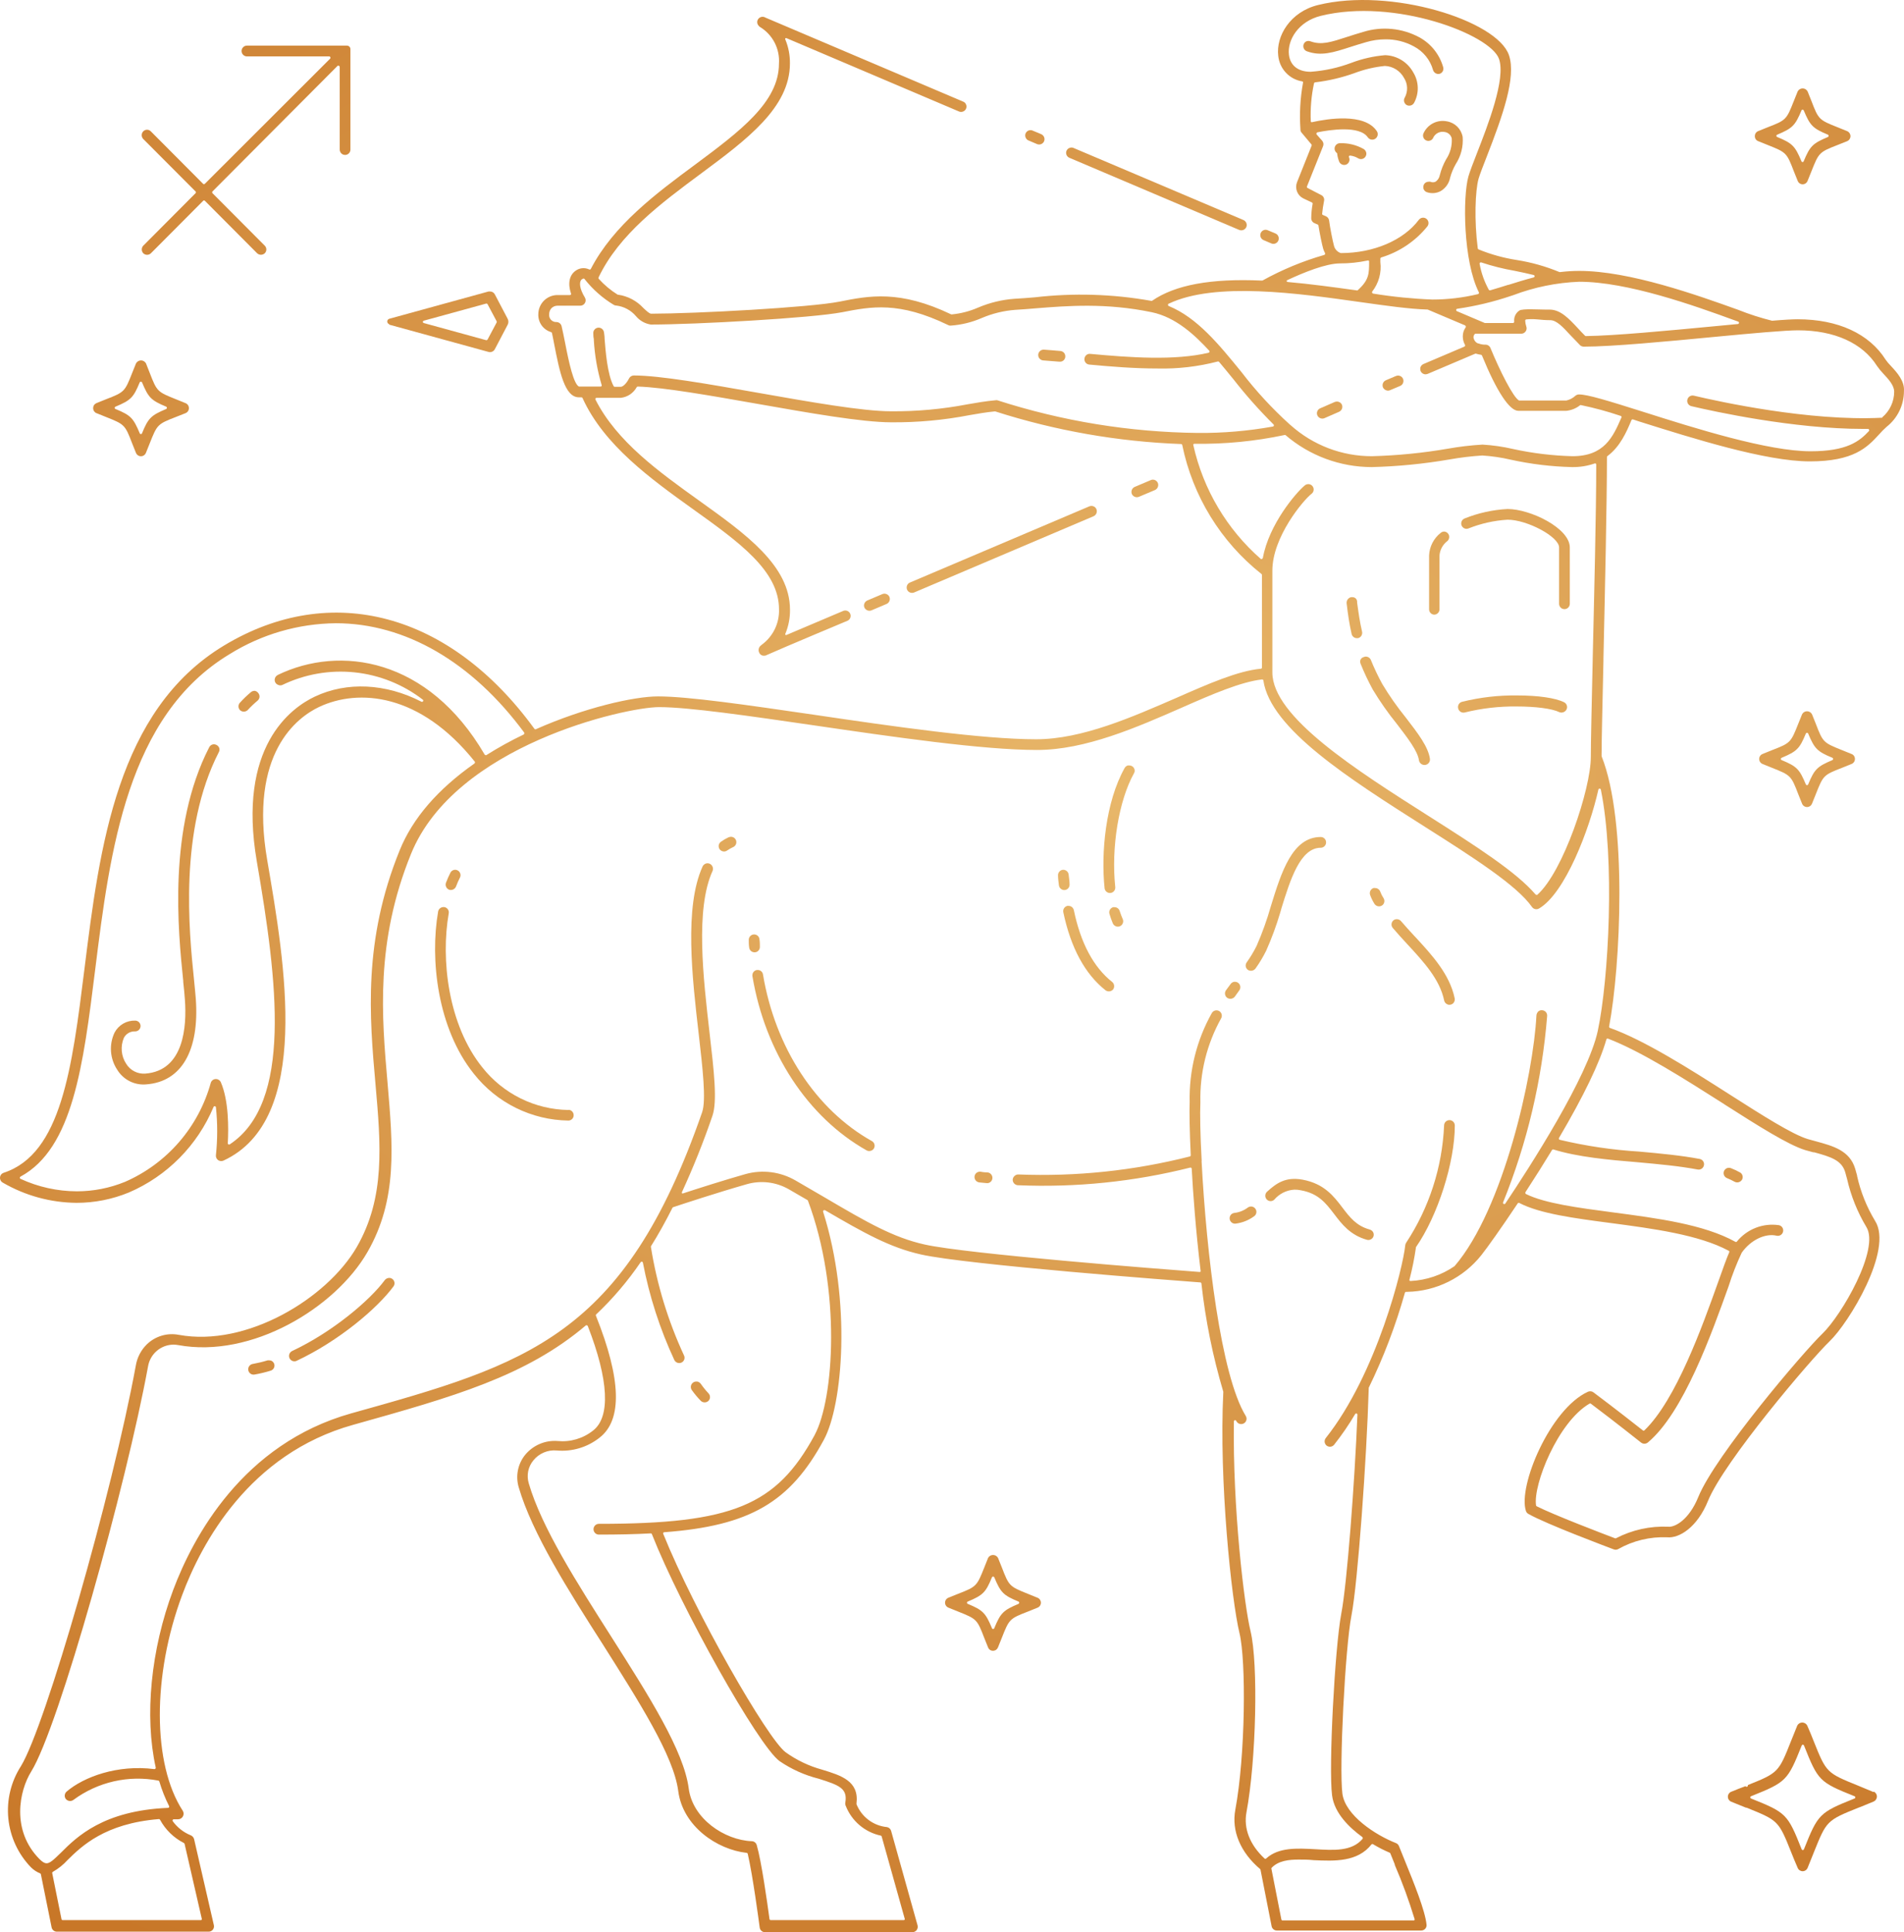 <?xml version="1.0" encoding="UTF-8"?> <svg xmlns="http://www.w3.org/2000/svg" width="138" height="140" viewBox="0 0 138 140" fill="none"> <path d="M52.822 60.66C52.621 60.752 52.429 60.864 52.249 60.994C52.166 61.054 52.11 61.144 52.092 61.245C52.077 61.347 52.102 61.452 52.161 61.537C52.221 61.618 52.311 61.673 52.411 61.69C52.461 61.7 52.513 61.699 52.563 61.688C52.613 61.677 52.661 61.656 52.702 61.625C52.849 61.525 53.003 61.438 53.165 61.365C53.252 61.318 53.319 61.239 53.35 61.145C53.382 61.05 53.376 60.947 53.334 60.856C53.292 60.766 53.217 60.695 53.124 60.658C53.032 60.622 52.928 60.622 52.836 60.66H52.822Z" fill="url(#paint0_radial_104_1199)"></path> <path d="M63.192 82.679C59.136 80.413 56.185 75.906 55.301 70.609C55.288 70.517 55.242 70.434 55.173 70.375C55.103 70.315 55.014 70.282 54.922 70.284H54.853C54.801 70.292 54.752 70.311 54.708 70.34C54.664 70.368 54.627 70.405 54.597 70.448C54.568 70.492 54.548 70.541 54.538 70.592C54.527 70.644 54.528 70.697 54.538 70.748C55.463 76.263 58.553 80.961 62.818 83.357C62.907 83.403 63.012 83.413 63.109 83.385C63.158 83.372 63.205 83.35 63.245 83.319C63.286 83.287 63.32 83.248 63.345 83.204C63.369 83.159 63.385 83.11 63.39 83.06C63.396 83.009 63.391 82.958 63.377 82.909C63.363 82.861 63.339 82.815 63.307 82.776C63.276 82.736 63.237 82.703 63.192 82.679Z" fill="url(#paint1_radial_104_1199)"></path> <path d="M54.709 69.002C54.761 69 54.811 68.987 54.857 68.965C54.903 68.943 54.944 68.911 54.978 68.872C55.012 68.834 55.038 68.789 55.054 68.74C55.071 68.692 55.078 68.64 55.075 68.589C55.075 68.422 55.075 68.25 55.047 68.078C55.044 67.977 55 67.881 54.927 67.811C54.853 67.742 54.755 67.704 54.654 67.707C54.602 67.707 54.551 67.718 54.504 67.739C54.456 67.76 54.413 67.79 54.377 67.828C54.342 67.865 54.314 67.91 54.295 67.958C54.277 68.007 54.268 68.059 54.27 68.111C54.27 68.287 54.27 68.464 54.298 68.64C54.305 68.739 54.349 68.831 54.421 68.898C54.493 68.965 54.588 69.002 54.686 69.002H54.709Z" fill="url(#paint2_radial_104_1199)"></path> <path d="M89.486 72.229L89.82 71.764C89.851 71.723 89.874 71.676 89.886 71.626C89.899 71.576 89.901 71.523 89.894 71.472C89.881 71.379 89.835 71.293 89.764 71.232C89.694 71.17 89.603 71.137 89.51 71.138H89.454C89.404 71.145 89.355 71.162 89.311 71.188C89.268 71.215 89.23 71.249 89.2 71.291L88.857 71.755C88.797 71.839 88.773 71.943 88.79 72.045C88.806 72.147 88.862 72.238 88.945 72.298C89.028 72.355 89.129 72.379 89.229 72.366C89.329 72.354 89.42 72.305 89.486 72.229Z" fill="url(#paint3_radial_104_1199)"></path> <path d="M92.784 66.142L92.831 65.984L92.877 65.813C93.515 63.756 94.237 61.426 95.726 61.426C95.829 61.426 95.928 61.385 96.001 61.311C96.073 61.238 96.114 61.139 96.114 61.036C96.114 60.932 96.073 60.833 96.001 60.76C95.928 60.687 95.829 60.646 95.726 60.646C93.663 60.646 92.872 63.194 92.109 65.664C91.831 66.648 91.484 67.611 91.073 68.547C90.865 68.962 90.626 69.359 90.356 69.736C90.326 69.778 90.306 69.825 90.294 69.875C90.283 69.926 90.282 69.978 90.291 70.028C90.3 70.079 90.319 70.127 90.347 70.17C90.374 70.213 90.411 70.25 90.453 70.279C90.54 70.331 90.642 70.35 90.742 70.332C90.842 70.315 90.931 70.261 90.994 70.181C91.288 69.771 91.547 69.338 91.771 68.886C92.168 67.995 92.507 67.078 92.784 66.142Z" fill="url(#paint4_radial_104_1199)"></path> <path d="M81.156 66.017C81.134 65.936 81.086 65.864 81.019 65.813C80.952 65.762 80.87 65.734 80.786 65.734C80.75 65.727 80.712 65.727 80.675 65.734C80.626 65.748 80.581 65.772 80.541 65.803C80.501 65.835 80.469 65.875 80.444 65.919C80.419 65.965 80.404 66.014 80.398 66.065C80.393 66.116 80.397 66.167 80.412 66.217C80.481 66.452 80.562 66.683 80.657 66.908C80.7 67.002 80.778 67.076 80.874 67.113C80.921 67.133 80.971 67.144 81.022 67.144C81.073 67.144 81.124 67.133 81.17 67.113C81.265 67.072 81.34 66.995 81.378 66.899C81.418 66.804 81.418 66.697 81.378 66.602C81.294 66.411 81.22 66.216 81.156 66.017Z" fill="url(#paint5_radial_104_1199)"></path> <path d="M82.044 55.511C81.985 55.478 81.918 55.46 81.85 55.46C81.817 55.455 81.782 55.455 81.749 55.46C81.648 55.488 81.564 55.555 81.513 55.646C80.125 58.12 79.792 61.806 80.06 64.364C80.073 64.466 80.125 64.558 80.205 64.621C80.285 64.684 80.386 64.713 80.487 64.703C80.588 64.692 80.681 64.641 80.746 64.562C80.81 64.484 80.842 64.382 80.833 64.281C80.528 61.402 81.087 58.009 82.192 56.026C82.218 55.983 82.234 55.934 82.24 55.884C82.246 55.833 82.24 55.782 82.225 55.734C82.195 55.639 82.131 55.56 82.044 55.511Z" fill="url(#paint6_radial_104_1199)"></path> <path d="M80.606 71.147C79.26 70.084 78.326 68.334 77.831 65.947C77.808 65.845 77.746 65.755 77.66 65.697C77.597 65.657 77.525 65.636 77.452 65.636C77.424 65.632 77.396 65.632 77.368 65.636C77.318 65.647 77.271 65.667 77.228 65.696C77.186 65.725 77.15 65.763 77.122 65.806C77.094 65.849 77.075 65.897 77.065 65.948C77.056 65.998 77.057 66.05 77.068 66.101C77.609 68.672 78.636 70.576 80.13 71.755C80.212 71.814 80.313 71.841 80.414 71.83C80.515 71.819 80.608 71.77 80.675 71.695C80.736 71.612 80.763 71.509 80.75 71.407C80.737 71.305 80.686 71.212 80.606 71.147Z" fill="url(#paint7_radial_104_1199)"></path> <path d="M77.179 64.49C77.23 64.484 77.28 64.467 77.325 64.442C77.371 64.416 77.41 64.382 77.442 64.341C77.505 64.261 77.533 64.159 77.521 64.058C77.521 63.83 77.475 63.594 77.456 63.385C77.453 63.333 77.438 63.282 77.414 63.236C77.391 63.19 77.358 63.149 77.317 63.115C77.248 63.058 77.162 63.025 77.072 63.023H77.045C76.993 63.026 76.942 63.04 76.896 63.064C76.85 63.088 76.809 63.121 76.776 63.162C76.742 63.2 76.716 63.245 76.701 63.294C76.685 63.343 76.679 63.394 76.684 63.445C76.684 63.677 76.721 63.909 76.749 64.146C76.761 64.248 76.814 64.342 76.894 64.406C76.974 64.47 77.077 64.5 77.179 64.49Z" fill="url(#paint8_radial_104_1199)"></path> <path d="M100.041 64.61C100.014 64.533 99.963 64.466 99.896 64.418C99.829 64.371 99.749 64.346 99.666 64.346C99.627 64.339 99.586 64.339 99.546 64.346C99.45 64.38 99.37 64.45 99.324 64.542C99.278 64.634 99.27 64.74 99.301 64.838C99.384 65.067 99.491 65.287 99.62 65.492C99.676 65.578 99.763 65.638 99.861 65.661C99.96 65.684 100.064 65.669 100.152 65.618C100.196 65.592 100.235 65.557 100.265 65.515C100.295 65.474 100.317 65.427 100.328 65.376C100.34 65.327 100.342 65.276 100.334 65.225C100.326 65.175 100.308 65.127 100.282 65.084C100.184 64.936 100.103 64.777 100.041 64.61Z" fill="url(#paint9_radial_104_1199)"></path> <path d="M102.548 67.855L102.52 67.828C102.21 67.489 101.854 67.108 101.535 66.732C101.498 66.691 101.452 66.657 101.401 66.635C101.35 66.613 101.295 66.601 101.239 66.602C101.148 66.6 101.059 66.631 100.989 66.69C100.912 66.757 100.864 66.853 100.856 66.956C100.848 67.058 100.881 67.16 100.948 67.238C101.281 67.633 101.651 68.032 101.975 68.385C103.2 69.708 104.352 70.957 104.671 72.493C104.682 72.544 104.703 72.591 104.732 72.633C104.761 72.676 104.799 72.712 104.842 72.739C104.883 72.768 104.93 72.788 104.98 72.798C105.029 72.808 105.08 72.807 105.129 72.795C105.18 72.787 105.229 72.767 105.272 72.738C105.315 72.71 105.351 72.672 105.379 72.628C105.434 72.541 105.454 72.436 105.434 72.335C105.069 70.585 103.788 69.197 102.548 67.855Z" fill="url(#paint10_radial_104_1199)"></path> <path d="M106.142 38.287C106.237 38.327 106.343 38.327 106.438 38.287C107.341 37.929 108.295 37.716 109.264 37.656C110.698 37.656 113.001 38.895 113.001 39.666V43.747C113.001 43.85 113.042 43.95 113.115 44.023C113.188 44.096 113.287 44.137 113.39 44.137C113.493 44.137 113.591 44.096 113.664 44.023C113.737 43.95 113.778 43.85 113.778 43.747V39.666C113.778 38.273 110.924 36.881 109.264 36.881C108.196 36.937 107.144 37.169 106.151 37.568C106.055 37.606 105.979 37.681 105.938 37.776C105.897 37.87 105.896 37.978 105.934 38.074C105.974 38.169 106.048 38.245 106.142 38.287Z" fill="url(#paint11_radial_104_1199)"></path> <path d="M103.945 44.536C104.048 44.536 104.147 44.495 104.22 44.422C104.292 44.349 104.333 44.25 104.333 44.146V40.246C104.349 40.04 104.409 39.84 104.509 39.659C104.609 39.478 104.746 39.321 104.911 39.197C104.986 39.127 105.031 39.031 105.036 38.928C105.041 38.877 105.034 38.825 105.018 38.776C105.001 38.727 104.974 38.683 104.939 38.645C104.906 38.606 104.864 38.575 104.818 38.552C104.772 38.53 104.722 38.517 104.671 38.515C104.575 38.516 104.483 38.553 104.412 38.617C104.164 38.812 103.962 39.059 103.818 39.34C103.674 39.621 103.593 39.931 103.579 40.246V44.146C103.578 44.246 103.615 44.343 103.684 44.415C103.752 44.488 103.845 44.531 103.945 44.536Z" fill="url(#paint12_radial_104_1199)"></path> <path d="M98.612 47.791C98.573 47.886 98.573 47.992 98.612 48.088C98.867 48.723 99.159 49.343 99.486 49.945C100.012 50.822 100.6 51.662 101.244 52.456C102.021 53.468 102.756 54.42 102.844 55.089C102.852 55.141 102.871 55.191 102.899 55.236C102.927 55.282 102.963 55.321 103.006 55.352C103.049 55.383 103.098 55.405 103.149 55.417C103.201 55.43 103.254 55.431 103.307 55.423C103.409 55.408 103.501 55.353 103.563 55.271C103.625 55.188 103.653 55.084 103.64 54.982C103.519 54.104 102.761 53.125 101.882 51.983C101.26 51.216 100.693 50.406 100.185 49.559C99.877 48.997 99.602 48.417 99.361 47.823C99.342 47.774 99.312 47.729 99.275 47.691C99.238 47.654 99.193 47.624 99.144 47.605C99.098 47.584 99.048 47.574 98.998 47.574C98.948 47.574 98.898 47.584 98.853 47.605C98.802 47.617 98.754 47.639 98.712 47.672C98.671 47.703 98.636 47.744 98.612 47.791Z" fill="url(#paint13_radial_104_1199)"></path> <path d="M97.964 45.938C97.984 46.024 98.033 46.101 98.102 46.156C98.17 46.21 98.256 46.24 98.344 46.24H98.427C98.527 46.217 98.614 46.155 98.669 46.068C98.724 45.981 98.744 45.877 98.723 45.776C98.552 45.042 98.473 44.462 98.362 43.659V43.566C98.351 43.477 98.307 43.395 98.237 43.338C98.168 43.29 98.085 43.266 98.001 43.269H97.927C97.825 43.291 97.735 43.351 97.675 43.437C97.615 43.523 97.59 43.629 97.604 43.733C97.701 44.536 97.789 45.167 97.964 45.938Z" fill="url(#paint14_radial_104_1199)"></path> <path d="M96.882 11.073C96.892 11.079 96.9 11.087 96.905 11.097C96.911 11.107 96.914 11.117 96.915 11.129C96.939 11.341 96.993 11.549 97.076 11.746C97.125 11.834 97.205 11.9 97.3 11.932C97.395 11.963 97.498 11.958 97.59 11.918C97.682 11.873 97.753 11.793 97.788 11.696C97.823 11.599 97.818 11.492 97.775 11.398C97.767 11.385 97.762 11.369 97.762 11.354C97.762 11.338 97.767 11.323 97.775 11.31C97.784 11.296 97.797 11.286 97.811 11.28C97.826 11.273 97.842 11.271 97.858 11.273C98.068 11.296 98.27 11.365 98.45 11.477C98.539 11.527 98.643 11.54 98.742 11.514C98.791 11.502 98.838 11.479 98.878 11.448C98.919 11.417 98.952 11.378 98.977 11.333C99.004 11.29 99.022 11.242 99.029 11.191C99.036 11.141 99.033 11.089 99.019 11.04C98.991 10.94 98.927 10.854 98.839 10.799C98.314 10.502 97.719 10.356 97.118 10.377C97.037 10.377 96.959 10.402 96.893 10.449C96.827 10.496 96.777 10.562 96.751 10.639C96.724 10.715 96.722 10.798 96.745 10.876C96.768 10.954 96.814 11.023 96.877 11.073H96.882Z" fill="url(#paint15_radial_104_1199)"></path> <path d="M103.186 9.634C103.162 9.679 103.147 9.728 103.141 9.779C103.136 9.83 103.141 9.882 103.156 9.931C103.17 9.98 103.194 10.026 103.226 10.066C103.259 10.106 103.299 10.139 103.344 10.163C103.389 10.187 103.438 10.202 103.489 10.207C103.54 10.212 103.591 10.206 103.64 10.191C103.688 10.178 103.733 10.154 103.772 10.122C103.812 10.09 103.843 10.05 103.866 10.005C103.933 9.845 104.054 9.713 104.208 9.633C104.362 9.552 104.538 9.528 104.708 9.564C104.83 9.58 104.945 9.633 105.036 9.716C105.128 9.799 105.193 9.908 105.221 10.028C105.255 10.564 105.112 11.096 104.814 11.542C104.61 11.906 104.454 12.297 104.352 12.703C104.315 12.892 104.205 13.059 104.047 13.167C103.986 13.194 103.921 13.209 103.855 13.209C103.788 13.209 103.723 13.194 103.663 13.167C103.624 13.16 103.585 13.16 103.547 13.167C103.485 13.167 103.423 13.181 103.367 13.209C103.321 13.231 103.281 13.263 103.248 13.302C103.216 13.341 103.191 13.387 103.177 13.436C103.161 13.485 103.154 13.536 103.158 13.588C103.161 13.639 103.175 13.689 103.198 13.735C103.222 13.781 103.254 13.822 103.293 13.855C103.332 13.888 103.378 13.913 103.427 13.928C103.589 13.983 103.762 14.004 103.933 13.99C104.104 13.976 104.27 13.926 104.421 13.845C104.598 13.74 104.751 13.598 104.869 13.429C104.987 13.26 105.068 13.068 105.106 12.865C105.2 12.52 105.338 12.19 105.517 11.881C105.892 11.3 106.066 10.611 106.012 9.922C105.962 9.639 105.825 9.378 105.622 9.176C105.418 8.974 105.157 8.841 104.875 8.793C104.54 8.724 104.192 8.769 103.886 8.921C103.58 9.073 103.333 9.324 103.186 9.634Z" fill="url(#paint16_radial_104_1199)"></path> <path d="M103.866 5.075C103.895 5.171 103.959 5.252 104.044 5.303C104.13 5.355 104.231 5.373 104.329 5.353C104.426 5.327 104.509 5.264 104.561 5.177C104.613 5.091 104.629 4.988 104.606 4.889C104.478 4.427 104.258 3.995 103.96 3.619C103.662 3.243 103.292 2.932 102.872 2.703C102.253 2.371 101.576 2.166 100.878 2.099C100.18 2.032 99.476 2.104 98.806 2.313C98.371 2.438 97.983 2.563 97.636 2.675C96.466 3.055 95.786 3.283 94.981 2.995C94.886 2.958 94.78 2.958 94.685 2.995C94.639 3.016 94.597 3.046 94.563 3.083C94.529 3.121 94.503 3.165 94.486 3.213C94.469 3.261 94.46 3.313 94.463 3.364C94.465 3.415 94.477 3.466 94.498 3.512C94.52 3.559 94.55 3.601 94.588 3.635C94.625 3.67 94.669 3.697 94.718 3.715C95.749 4.091 96.637 3.803 97.872 3.404C98.214 3.297 98.598 3.171 99.024 3.051C99.474 2.919 99.942 2.851 100.411 2.851C101.134 2.841 101.848 3.019 102.483 3.366C102.817 3.542 103.112 3.784 103.35 4.078C103.588 4.371 103.763 4.711 103.866 5.075Z" fill="url(#paint17_radial_104_1199)"></path> <path d="M18.476 50.056H18.448C18.356 50.056 18.266 50.087 18.194 50.144C17.912 50.38 17.646 50.635 17.398 50.906C17.326 50.98 17.285 51.079 17.285 51.182C17.285 51.285 17.326 51.384 17.398 51.458C17.473 51.525 17.57 51.562 17.671 51.562C17.771 51.562 17.868 51.525 17.944 51.458C18.17 51.211 18.413 50.98 18.67 50.766C18.747 50.701 18.797 50.608 18.809 50.506C18.818 50.403 18.787 50.299 18.721 50.219C18.662 50.135 18.575 50.077 18.476 50.056Z" fill="url(#paint18_radial_104_1199)"></path> <path d="M15.687 53.974C15.595 53.928 15.489 53.918 15.391 53.947C15.293 53.979 15.211 54.049 15.164 54.142C12.148 60.014 12.912 67.484 13.281 71.077V71.152C13.337 71.667 13.379 72.08 13.402 72.442C13.54 74.35 13.346 77.577 10.534 77.79C10.26 77.812 9.986 77.757 9.741 77.631C9.496 77.506 9.29 77.315 9.147 77.08C8.965 76.805 8.855 76.488 8.826 76.159C8.797 75.83 8.85 75.499 8.98 75.195C9.058 75.047 9.176 74.925 9.322 74.843C9.467 74.76 9.632 74.722 9.799 74.731C9.902 74.731 10.001 74.69 10.073 74.617C10.146 74.544 10.187 74.445 10.187 74.341C10.187 74.238 10.146 74.138 10.073 74.065C10.001 73.992 9.902 73.951 9.799 73.951C9.492 73.941 9.19 74.017 8.925 74.171C8.66 74.326 8.443 74.552 8.3 74.824C8.1 75.25 8.012 75.721 8.046 76.191C8.08 76.661 8.235 77.115 8.494 77.507C8.712 77.865 9.024 78.154 9.397 78.342C9.77 78.53 10.188 78.609 10.604 78.57C13.152 78.38 14.456 76.128 14.193 72.391C14.165 72.02 14.114 71.528 14.063 70.998C13.702 67.479 12.958 60.158 15.862 54.494C15.887 54.45 15.902 54.4 15.907 54.349C15.912 54.298 15.906 54.246 15.89 54.197C15.873 54.148 15.845 54.104 15.81 54.066C15.775 54.027 15.733 53.996 15.687 53.974Z" fill="url(#paint19_radial_104_1199)"></path> <path d="M63.164 44.225L64.256 43.761C64.303 43.741 64.346 43.712 64.382 43.676C64.418 43.639 64.446 43.595 64.464 43.547C64.484 43.501 64.495 43.45 64.495 43.399C64.495 43.348 64.485 43.298 64.465 43.251C64.445 43.204 64.416 43.161 64.379 43.126C64.342 43.091 64.299 43.064 64.251 43.046C64.204 43.026 64.154 43.016 64.103 43.016C64.052 43.016 64.002 43.026 63.955 43.046L62.859 43.51C62.765 43.552 62.691 43.629 62.651 43.724C62.631 43.771 62.621 43.821 62.621 43.872C62.621 43.923 62.631 43.974 62.651 44.021C62.694 44.114 62.772 44.187 62.867 44.225C62.963 44.263 63.069 44.263 63.164 44.225Z" fill="url(#paint20_radial_104_1199)"></path> <path d="M65.953 42.93C66.05 42.969 66.158 42.969 66.254 42.93L79.26 37.405C79.354 37.364 79.429 37.288 79.468 37.193C79.507 37.097 79.507 36.99 79.468 36.895C79.449 36.847 79.42 36.804 79.383 36.768C79.347 36.732 79.303 36.704 79.255 36.686C79.16 36.648 79.055 36.648 78.959 36.686L65.949 42.21C65.901 42.23 65.858 42.259 65.823 42.295C65.787 42.332 65.759 42.376 65.741 42.424C65.704 42.519 65.704 42.625 65.741 42.721C65.782 42.816 65.858 42.89 65.953 42.93Z" fill="url(#paint21_radial_104_1199)"></path> <path d="M82.544 35.999L83.71 35.507C83.804 35.465 83.879 35.387 83.918 35.291C83.957 35.195 83.957 35.087 83.918 34.991C83.876 34.897 83.8 34.822 83.705 34.782C83.658 34.764 83.608 34.754 83.557 34.754C83.506 34.754 83.455 34.765 83.409 34.787L82.243 35.279C82.149 35.321 82.074 35.398 82.035 35.494C81.996 35.59 81.996 35.698 82.035 35.794C82.078 35.887 82.154 35.96 82.249 35.998C82.344 36.036 82.449 36.036 82.544 35.999Z" fill="url(#paint22_radial_104_1199)"></path> <path d="M97.044 29.123C96.999 29.104 96.95 29.095 96.901 29.095C96.849 29.096 96.797 29.105 96.748 29.123L95.684 29.587C95.637 29.607 95.594 29.636 95.559 29.672C95.523 29.709 95.495 29.752 95.476 29.8C95.457 29.847 95.447 29.898 95.448 29.949C95.449 30.001 95.46 30.051 95.481 30.098C95.523 30.191 95.6 30.264 95.695 30.302C95.789 30.34 95.895 30.34 95.99 30.302L97.053 29.838C97.147 29.796 97.221 29.719 97.261 29.624C97.3 29.529 97.3 29.422 97.261 29.327C97.241 29.28 97.211 29.238 97.174 29.203C97.136 29.167 97.092 29.14 97.044 29.123Z" fill="url(#paint23_radial_104_1199)"></path> <path d="M101.179 27.243L100.444 27.554C100.397 27.574 100.354 27.603 100.318 27.64C100.283 27.677 100.254 27.72 100.235 27.767C100.198 27.865 100.198 27.972 100.235 28.069C100.28 28.162 100.357 28.235 100.453 28.273C100.499 28.294 100.55 28.305 100.601 28.305C100.652 28.305 100.702 28.294 100.749 28.273L101.484 27.962C101.532 27.943 101.575 27.914 101.61 27.877C101.646 27.841 101.674 27.797 101.692 27.749C101.73 27.653 101.73 27.547 101.692 27.452C101.652 27.356 101.575 27.28 101.479 27.241C101.382 27.202 101.275 27.203 101.179 27.243Z" fill="url(#paint24_radial_104_1199)"></path> <path d="M91.577 17.396L92.141 17.637C92.212 17.668 92.291 17.677 92.367 17.663C92.442 17.649 92.512 17.612 92.567 17.558C92.623 17.503 92.66 17.434 92.676 17.358C92.691 17.282 92.684 17.203 92.655 17.131C92.636 17.084 92.609 17.04 92.573 17.003C92.537 16.966 92.494 16.937 92.447 16.918L91.882 16.681C91.834 16.659 91.782 16.648 91.73 16.649C91.641 16.649 91.555 16.68 91.486 16.737C91.417 16.794 91.37 16.873 91.352 16.96C91.334 17.048 91.346 17.139 91.388 17.218C91.428 17.298 91.495 17.36 91.577 17.396Z" fill="url(#paint25_radial_104_1199)"></path> <path d="M77.512 11.435L89.824 16.663C89.919 16.699 90.025 16.698 90.12 16.659C90.214 16.62 90.29 16.547 90.333 16.454C90.352 16.407 90.362 16.356 90.362 16.305C90.362 16.254 90.352 16.204 90.333 16.157C90.293 16.061 90.219 15.985 90.125 15.943L77.808 10.72C77.763 10.698 77.714 10.687 77.664 10.688C77.587 10.688 77.512 10.71 77.447 10.752C77.382 10.794 77.331 10.854 77.299 10.924C77.26 11.02 77.26 11.126 77.299 11.222C77.339 11.318 77.416 11.395 77.512 11.435Z" fill="url(#paint26_radial_104_1199)"></path> <path d="M74.547 10.177L75.167 10.442C75.262 10.479 75.368 10.479 75.463 10.442C75.558 10.403 75.635 10.328 75.676 10.233C75.695 10.186 75.705 10.135 75.705 10.084C75.705 10.033 75.695 9.983 75.676 9.936C75.635 9.841 75.561 9.764 75.467 9.722L74.843 9.462C74.795 9.439 74.743 9.428 74.69 9.43C74.641 9.43 74.593 9.439 74.547 9.457C74.452 9.498 74.376 9.572 74.334 9.666C74.296 9.762 74.296 9.869 74.335 9.964C74.374 10.06 74.448 10.136 74.542 10.177H74.547Z" fill="url(#paint27_radial_104_1199)"></path> <path d="M106.16 51.625C107.393 51.32 108.66 51.173 109.93 51.189C111.276 51.189 112.483 51.337 113.024 51.602C113.119 51.641 113.225 51.641 113.32 51.602C113.417 51.566 113.496 51.495 113.542 51.402C113.587 51.309 113.593 51.203 113.559 51.105C113.525 51.008 113.454 50.928 113.362 50.882C112.719 50.567 111.475 50.39 109.948 50.39C108.602 50.373 107.259 50.529 105.952 50.855C105.857 50.883 105.776 50.947 105.726 51.033C105.676 51.119 105.661 51.222 105.684 51.319C105.694 51.371 105.715 51.42 105.745 51.464C105.775 51.508 105.813 51.545 105.857 51.574C105.902 51.602 105.951 51.621 106.004 51.63C106.056 51.639 106.109 51.638 106.16 51.625Z" fill="url(#paint28_radial_104_1199)"></path> <path d="M99.264 89.086C98.302 88.816 97.835 88.208 97.299 87.503C96.679 86.686 95.976 85.762 94.403 85.474C93.168 85.251 92.507 85.738 91.831 86.351C91.756 86.421 91.711 86.518 91.707 86.621C91.701 86.723 91.737 86.824 91.805 86.9C91.874 86.977 91.97 87.023 92.072 87.029C92.176 87.034 92.277 86.997 92.354 86.927C92.537 86.712 92.762 86.536 93.015 86.41C93.268 86.285 93.543 86.213 93.825 86.198C93.98 86.197 94.135 86.212 94.287 86.245C95.564 86.477 96.091 87.173 96.706 87.976C97.248 88.691 97.867 89.499 99.079 89.833C99.18 89.859 99.286 89.844 99.375 89.791C99.419 89.767 99.458 89.734 99.489 89.694C99.52 89.654 99.543 89.608 99.556 89.559C99.581 89.462 99.567 89.359 99.517 89.272C99.466 89.185 99.384 89.121 99.287 89.095L99.264 89.086Z" fill="url(#paint29_radial_104_1199)"></path> <path d="M90.439 87.498C90.15 87.714 89.808 87.849 89.449 87.888C89.348 87.903 89.256 87.958 89.195 88.041C89.136 88.126 89.111 88.231 89.126 88.334C89.143 88.436 89.2 88.527 89.283 88.589C89.323 88.619 89.37 88.641 89.419 88.653C89.469 88.665 89.52 88.667 89.57 88.659C90.054 88.596 90.514 88.411 90.906 88.12C90.947 88.09 90.982 88.052 91.008 88.008C91.034 87.964 91.052 87.915 91.059 87.865C91.066 87.814 91.064 87.763 91.051 87.713C91.038 87.664 91.016 87.618 90.985 87.577C90.954 87.535 90.916 87.501 90.872 87.474C90.828 87.448 90.779 87.431 90.728 87.423C90.678 87.416 90.626 87.419 90.576 87.432C90.527 87.444 90.48 87.467 90.439 87.498Z" fill="url(#paint30_radial_104_1199)"></path> <path d="M125.17 85.362C125.363 85.441 125.551 85.531 125.734 85.632C125.826 85.676 125.931 85.685 126.028 85.656C126.126 85.626 126.209 85.561 126.261 85.474C126.286 85.429 126.302 85.379 126.307 85.329C126.313 85.278 126.308 85.226 126.294 85.177C126.28 85.127 126.255 85.081 126.223 85.041C126.19 85.001 126.15 84.968 126.104 84.945C125.896 84.831 125.681 84.73 125.461 84.643C125.414 84.624 125.364 84.615 125.313 84.615C125.261 84.615 125.21 84.625 125.161 84.643C125.067 84.685 124.993 84.761 124.953 84.856C124.915 84.952 124.916 85.06 124.957 85.154C124.998 85.249 125.074 85.324 125.17 85.362Z" fill="url(#paint31_radial_104_1199)"></path> <path d="M50.787 100.26C50.725 100.178 50.634 100.121 50.533 100.102H50.459C50.375 100.103 50.294 100.131 50.228 100.181C50.145 100.242 50.09 100.334 50.075 100.436C50.059 100.537 50.084 100.641 50.144 100.724C50.342 101 50.56 101.261 50.797 101.504C50.872 101.574 50.97 101.612 51.072 101.612C51.174 101.612 51.272 101.574 51.347 101.504C51.383 101.468 51.412 101.425 51.431 101.378C51.451 101.33 51.461 101.279 51.461 101.228C51.461 101.177 51.451 101.126 51.431 101.079C51.412 101.031 51.383 100.988 51.347 100.952C51.143 100.736 50.956 100.505 50.787 100.26Z" fill="url(#paint32_radial_104_1199)"></path> <path d="M28.438 92.67C28.373 92.62 28.293 92.594 28.212 92.595C28.15 92.595 28.09 92.609 28.035 92.635C27.979 92.662 27.931 92.701 27.892 92.749C26.806 94.225 24.081 96.528 21.177 97.888C21.082 97.933 21.009 98.013 20.973 98.111C20.946 98.183 20.942 98.263 20.96 98.338C20.978 98.414 21.018 98.482 21.076 98.534C21.133 98.587 21.204 98.621 21.281 98.632C21.357 98.644 21.435 98.632 21.505 98.598C24.558 97.164 27.342 94.805 28.517 93.213C28.548 93.172 28.57 93.126 28.583 93.076C28.595 93.027 28.598 92.975 28.591 92.925C28.584 92.874 28.566 92.826 28.54 92.782C28.514 92.738 28.479 92.7 28.438 92.67Z" fill="url(#paint33_radial_104_1199)"></path> <path d="M19.692 98.607C19.636 98.579 19.574 98.565 19.512 98.566H19.401C19.05 98.674 18.693 98.76 18.332 98.826C18.28 98.832 18.229 98.849 18.183 98.876C18.137 98.903 18.098 98.939 18.066 98.981C18.035 99.024 18.012 99.073 18 99.125C17.988 99.177 17.987 99.23 17.997 99.282C18.006 99.335 18.026 99.385 18.056 99.429C18.085 99.473 18.123 99.511 18.167 99.54C18.212 99.569 18.262 99.588 18.314 99.597C18.366 99.606 18.419 99.604 18.471 99.592C18.86 99.523 19.245 99.43 19.623 99.313C19.717 99.284 19.797 99.219 19.845 99.133C19.893 99.046 19.906 98.945 19.882 98.849C19.868 98.798 19.844 98.75 19.811 98.709C19.779 98.667 19.738 98.633 19.692 98.607Z" fill="url(#paint34_radial_104_1199)"></path> <path d="M41.209 80.427C40.002 80.41 38.814 80.123 37.732 79.587C36.65 79.051 35.699 78.281 34.951 77.331C32.471 74.239 31.944 69.508 32.522 66.189C32.533 66.137 32.533 66.084 32.523 66.032C32.512 65.981 32.492 65.931 32.462 65.888C32.432 65.845 32.394 65.808 32.349 65.78C32.305 65.752 32.255 65.733 32.203 65.725H32.143C32.051 65.724 31.962 65.756 31.891 65.814C31.82 65.873 31.772 65.954 31.755 66.045C31.149 69.536 31.713 74.527 34.345 77.804C35.165 78.845 36.205 79.689 37.391 80.275C38.577 80.862 39.878 81.175 41.199 81.193C41.298 81.192 41.392 81.153 41.463 81.084C41.534 81.015 41.575 80.921 41.579 80.822C41.581 80.771 41.573 80.72 41.556 80.671C41.539 80.623 41.512 80.579 41.478 80.541C41.444 80.503 41.402 80.472 41.356 80.45C41.31 80.428 41.26 80.416 41.209 80.413V80.427Z" fill="url(#paint35_radial_104_1199)"></path> <path d="M32.55 64.466C32.647 64.498 32.751 64.492 32.844 64.45C32.936 64.408 33.01 64.332 33.05 64.239C33.138 64.011 33.235 63.775 33.336 63.589C33.383 63.497 33.391 63.389 33.359 63.291C33.327 63.193 33.257 63.111 33.165 63.064C33.073 63.018 32.967 63.009 32.868 63.042C32.77 63.074 32.689 63.144 32.643 63.236C32.532 63.459 32.425 63.7 32.324 63.96C32.289 64.058 32.293 64.165 32.335 64.259C32.377 64.354 32.454 64.428 32.55 64.466Z" fill="url(#paint36_radial_104_1199)"></path> <path d="M71.573 84.949C71.277 84.949 71.11 84.903 71.073 84.898H71.018C70.933 84.898 70.85 84.926 70.782 84.977C70.741 85.008 70.707 85.047 70.681 85.092C70.656 85.136 70.64 85.186 70.634 85.237C70.622 85.339 70.65 85.442 70.712 85.523C70.775 85.604 70.866 85.658 70.967 85.673L71.555 85.729C71.649 85.727 71.74 85.69 71.809 85.625C71.879 85.56 71.921 85.471 71.929 85.376C71.937 85.273 71.904 85.17 71.838 85.09C71.771 85.01 71.676 84.96 71.573 84.949Z" fill="url(#paint37_radial_104_1199)"></path> <path d="M76.86 25.432C76.42 25.395 76.022 25.358 75.662 25.335C75.611 25.332 75.56 25.339 75.511 25.356C75.463 25.372 75.418 25.398 75.38 25.433C75.303 25.501 75.256 25.598 75.25 25.701C75.244 25.805 75.279 25.907 75.347 25.984C75.416 26.062 75.512 26.109 75.615 26.115L76.781 26.207H76.841C76.936 26.206 77.026 26.168 77.094 26.103C77.162 26.038 77.204 25.949 77.211 25.855C77.219 25.751 77.188 25.648 77.123 25.567C77.056 25.489 76.962 25.441 76.86 25.432Z" fill="url(#paint38_radial_104_1199)"></path> <path d="M135.799 129.851L134.684 129.387C132.399 128.459 132.371 128.459 131.446 126.137C131.317 125.808 131.169 125.441 130.984 125.023C130.949 124.958 130.897 124.904 130.834 124.866C130.771 124.828 130.699 124.808 130.625 124.808C130.552 124.808 130.48 124.828 130.417 124.866C130.353 124.904 130.302 124.958 130.267 125.023C130.119 125.381 129.989 125.701 129.878 125.989L129.818 126.137C128.921 128.403 128.893 128.459 126.678 129.341C126.682 129.351 126.685 129.363 126.685 129.374C126.685 129.386 126.683 129.398 126.679 129.408C126.674 129.419 126.668 129.429 126.66 129.437C126.652 129.446 126.642 129.452 126.631 129.457C126.611 129.467 126.588 129.468 126.566 129.462C126.545 129.455 126.527 129.44 126.516 129.42C126.206 129.531 125.864 129.666 125.48 129.824C125.408 129.852 125.346 129.902 125.302 129.967C125.259 130.032 125.235 130.108 125.235 130.186C125.235 130.264 125.259 130.34 125.302 130.404C125.346 130.469 125.408 130.519 125.48 130.548L126.548 130.98H126.594C128.879 131.908 128.907 131.908 129.832 134.229C129.962 134.554 130.11 134.926 130.295 135.344C130.324 135.415 130.374 135.475 130.438 135.518C130.502 135.56 130.576 135.583 130.653 135.583C130.73 135.583 130.805 135.56 130.868 135.518C130.932 135.475 130.982 135.415 131.012 135.344C131.16 134.981 131.289 134.656 131.405 134.369L131.46 134.229C132.385 131.936 132.385 131.908 134.698 130.98L134.874 130.915L135.799 130.534C135.869 130.503 135.929 130.453 135.971 130.388C136.013 130.324 136.036 130.249 136.036 130.172C136.036 130.095 136.013 130.019 135.971 129.955C135.929 129.891 135.869 129.84 135.799 129.81V129.851ZM134.411 130.316C131.867 131.332 131.765 131.439 130.748 133.993C130.742 134.01 130.731 134.025 130.716 134.036C130.701 134.047 130.683 134.052 130.665 134.052C130.646 134.052 130.628 134.047 130.613 134.036C130.598 134.025 130.587 134.01 130.581 133.993C129.568 131.439 129.467 131.337 126.918 130.316C126.901 130.31 126.886 130.299 126.875 130.284C126.864 130.269 126.858 130.251 126.858 130.232C126.858 130.214 126.864 130.196 126.875 130.181C126.886 130.166 126.901 130.155 126.918 130.149C129.467 129.127 129.568 129.025 130.586 126.476C130.592 126.459 130.603 126.444 130.618 126.433C130.633 126.422 130.651 126.416 130.669 126.416C130.688 126.416 130.706 126.422 130.721 126.433C130.735 126.444 130.747 126.459 130.753 126.476C131.765 129.025 131.867 129.132 134.411 130.149C134.429 130.155 134.444 130.166 134.454 130.181C134.465 130.196 134.471 130.214 134.471 130.232C134.471 130.251 134.465 130.269 134.454 130.284C134.444 130.299 134.429 130.31 134.411 130.316Z" fill="url(#paint39_radial_104_1199)"></path> <path d="M133.514 54.355C132.163 53.812 132.126 53.798 131.608 52.442L131.331 51.751C131.296 51.686 131.244 51.631 131.181 51.593C131.118 51.556 131.046 51.536 130.972 51.536C130.899 51.536 130.827 51.556 130.763 51.593C130.7 51.631 130.649 51.686 130.614 51.751L130.336 52.442C129.795 53.798 129.781 53.835 128.431 54.355L127.742 54.634C127.671 54.663 127.61 54.713 127.568 54.777C127.526 54.841 127.503 54.916 127.503 54.993C127.503 55.07 127.526 55.145 127.568 55.209C127.61 55.273 127.671 55.324 127.742 55.353L128.431 55.632C129.781 56.17 129.818 56.189 130.336 57.544L130.614 58.236C130.643 58.307 130.693 58.368 130.757 58.41C130.821 58.453 130.896 58.476 130.972 58.476C131.049 58.476 131.124 58.453 131.188 58.41C131.251 58.368 131.301 58.307 131.331 58.236L131.608 57.544C132.145 56.189 132.163 56.152 133.514 55.632L134.203 55.353C134.275 55.324 134.336 55.274 134.379 55.209C134.422 55.145 134.444 55.069 134.443 54.991C134.445 54.914 134.422 54.838 134.379 54.774C134.336 54.71 134.275 54.661 134.203 54.634L133.514 54.355ZM132.811 55.075C131.71 55.539 131.511 55.729 131.053 56.839C131.046 56.855 131.034 56.869 131.02 56.879C131.005 56.889 130.988 56.894 130.97 56.895C130.952 56.894 130.935 56.888 130.921 56.878C130.906 56.868 130.894 56.855 130.887 56.839C130.424 55.729 130.235 55.534 129.134 55.075C129.116 55.069 129.101 55.057 129.09 55.042C129.08 55.028 129.074 55.01 129.074 54.991C129.074 54.973 129.08 54.955 129.09 54.94C129.101 54.925 129.116 54.913 129.134 54.907C130.235 54.443 130.433 54.253 130.887 53.148C130.894 53.132 130.906 53.119 130.921 53.11C130.936 53.1 130.953 53.096 130.97 53.096C130.987 53.096 131.004 53.1 131.019 53.11C131.034 53.119 131.046 53.132 131.053 53.148C131.516 54.253 131.71 54.453 132.811 54.907C132.826 54.915 132.84 54.927 132.849 54.942C132.858 54.956 132.863 54.974 132.863 54.991C132.863 55.008 132.858 55.026 132.849 55.04C132.84 55.055 132.826 55.067 132.811 55.075Z" fill="url(#paint40_radial_104_1199)"></path> <path d="M127.422 10.223L128.112 10.502C129.462 11.04 129.499 11.059 130.017 12.415L130.295 13.106C130.322 13.179 130.372 13.242 130.436 13.286C130.5 13.33 130.575 13.354 130.653 13.354C130.731 13.354 130.807 13.33 130.871 13.286C130.935 13.242 130.984 13.179 131.012 13.106L131.289 12.419C131.826 11.064 131.844 11.027 133.195 10.502L133.884 10.228C133.954 10.197 134.014 10.147 134.056 10.082C134.098 10.018 134.121 9.943 134.121 9.866C134.121 9.789 134.098 9.714 134.056 9.649C134.014 9.585 133.954 9.534 133.884 9.504L133.195 9.225C131.844 8.687 131.807 8.668 131.289 7.313L131.012 6.621C130.977 6.556 130.925 6.501 130.862 6.464C130.799 6.426 130.727 6.406 130.653 6.406C130.58 6.406 130.507 6.426 130.444 6.464C130.381 6.501 130.329 6.556 130.295 6.621L130.017 7.313C129.481 8.668 129.462 8.705 128.112 9.225L127.422 9.504C127.352 9.534 127.292 9.585 127.25 9.649C127.208 9.714 127.186 9.789 127.186 9.866C127.186 9.943 127.208 10.018 127.25 10.082C127.292 10.147 127.352 10.197 127.422 10.228V10.223ZM128.81 9.759C129.911 9.295 130.11 9.105 130.568 8.004C130.573 7.987 130.585 7.972 130.6 7.961C130.614 7.95 130.632 7.944 130.651 7.944C130.669 7.944 130.687 7.95 130.702 7.961C130.717 7.972 130.728 7.987 130.734 8.004C131.197 9.105 131.386 9.3 132.487 9.759C132.503 9.767 132.516 9.779 132.525 9.793C132.534 9.808 132.539 9.825 132.539 9.843C132.539 9.86 132.534 9.877 132.525 9.892C132.516 9.907 132.503 9.919 132.487 9.926C131.386 10.39 131.187 10.581 130.729 11.686C130.723 11.703 130.712 11.717 130.697 11.728C130.682 11.738 130.664 11.742 130.646 11.742C130.629 11.742 130.612 11.736 130.598 11.726C130.584 11.716 130.573 11.702 130.568 11.686C130.105 10.581 129.911 10.381 128.81 9.926C128.793 9.92 128.777 9.909 128.767 9.894C128.756 9.879 128.75 9.861 128.75 9.843C128.75 9.824 128.756 9.806 128.767 9.791C128.777 9.776 128.793 9.765 128.81 9.759Z" fill="url(#paint41_radial_104_1199)"></path> <path d="M75.208 115.771L74.519 115.492C73.169 114.949 73.132 114.93 72.614 113.575L72.336 112.883C72.301 112.818 72.249 112.764 72.185 112.726C72.121 112.689 72.049 112.669 71.975 112.669C71.902 112.669 71.829 112.689 71.766 112.726C71.702 112.764 71.65 112.818 71.615 112.883L71.342 113.57C70.801 114.926 70.782 114.963 69.431 115.488L68.742 115.766C68.67 115.794 68.608 115.843 68.564 115.908C68.519 115.972 68.496 116.048 68.496 116.126C68.496 116.204 68.519 116.28 68.564 116.344C68.608 116.408 68.67 116.458 68.742 116.486L69.431 116.764C70.778 117.303 70.819 117.321 71.337 118.677L71.615 119.369C71.642 119.441 71.691 119.503 71.755 119.546C71.819 119.589 71.894 119.611 71.971 119.61C72.048 119.61 72.124 119.588 72.188 119.545C72.252 119.502 72.302 119.44 72.332 119.369C72.526 118.881 72.586 118.728 72.609 118.677C73.146 117.321 73.164 117.284 74.515 116.764L75.204 116.486C75.276 116.457 75.337 116.407 75.38 116.342C75.423 116.277 75.445 116.201 75.444 116.124C75.443 116.048 75.42 115.975 75.378 115.912C75.337 115.849 75.278 115.8 75.208 115.771ZM73.821 116.212C72.715 116.676 72.521 116.866 72.063 117.976C72.057 117.993 72.046 118.009 72.031 118.019C72.016 118.03 71.998 118.036 71.98 118.036C71.962 118.036 71.944 118.03 71.929 118.019C71.914 118.009 71.903 117.993 71.897 117.976C71.434 116.866 71.245 116.671 70.144 116.212C70.126 116.206 70.111 116.195 70.1 116.18C70.09 116.165 70.084 116.147 70.084 116.128C70.084 116.11 70.09 116.092 70.1 116.077C70.111 116.062 70.126 116.051 70.144 116.045C71.245 115.58 71.444 115.39 71.897 114.285C71.904 114.269 71.916 114.256 71.931 114.247C71.946 114.238 71.963 114.233 71.98 114.233C71.997 114.233 72.014 114.238 72.029 114.247C72.044 114.256 72.056 114.269 72.063 114.285C72.526 115.39 72.715 115.59 73.821 116.045C73.837 116.052 73.85 116.064 73.859 116.079C73.868 116.094 73.873 116.111 73.873 116.128C73.873 116.146 73.868 116.163 73.859 116.178C73.85 116.192 73.837 116.204 73.821 116.212Z" fill="url(#paint42_radial_104_1199)"></path> <path d="M6.982 29.931L7.671 30.209C9.022 30.748 9.059 30.767 9.577 32.122L9.854 32.814C9.883 32.886 9.933 32.948 9.997 32.992C10.062 33.036 10.137 33.059 10.215 33.059C10.293 33.059 10.369 33.036 10.433 32.992C10.497 32.948 10.547 32.886 10.576 32.814L10.853 32.122C11.39 30.771 11.408 30.729 12.759 30.209L13.448 29.936C13.52 29.907 13.582 29.857 13.626 29.792C13.669 29.727 13.692 29.651 13.692 29.573C13.692 29.495 13.669 29.419 13.626 29.355C13.582 29.29 13.52 29.24 13.448 29.211L12.764 28.933C11.413 28.394 11.376 28.376 10.853 27.02L10.58 26.328C10.545 26.263 10.493 26.209 10.429 26.172C10.366 26.134 10.293 26.114 10.22 26.114C10.146 26.114 10.073 26.134 10.01 26.172C9.947 26.209 9.894 26.263 9.859 26.328L9.581 27.02C9.045 28.376 9.026 28.413 7.676 28.933L6.987 29.211C6.916 29.242 6.856 29.292 6.814 29.357C6.772 29.421 6.75 29.496 6.75 29.573C6.75 29.65 6.772 29.726 6.814 29.79C6.856 29.854 6.916 29.905 6.987 29.936L6.982 29.931ZM8.37 29.467C9.475 29.002 9.674 28.812 10.127 27.702C10.136 27.688 10.148 27.676 10.162 27.668C10.177 27.66 10.194 27.655 10.21 27.655C10.227 27.655 10.244 27.66 10.258 27.668C10.273 27.676 10.285 27.688 10.294 27.702C10.756 28.812 10.946 29.007 12.046 29.467C12.062 29.474 12.075 29.486 12.085 29.501C12.094 29.516 12.099 29.533 12.099 29.55C12.099 29.568 12.094 29.585 12.085 29.599C12.075 29.614 12.062 29.626 12.046 29.634C10.946 30.098 10.747 30.288 10.294 31.393C10.288 31.411 10.277 31.426 10.262 31.437C10.247 31.447 10.229 31.453 10.21 31.453C10.192 31.453 10.174 31.447 10.159 31.437C10.144 31.426 10.133 31.411 10.127 31.393C9.665 30.288 9.475 30.089 8.37 29.634C8.352 29.628 8.337 29.617 8.326 29.602C8.316 29.587 8.31 29.569 8.31 29.55C8.31 29.532 8.316 29.514 8.326 29.499C8.337 29.484 8.352 29.473 8.37 29.467Z" fill="url(#paint43_radial_104_1199)"></path> <path d="M28.198 23.52L35.399 25.497C35.486 25.524 35.58 25.52 35.664 25.485C35.749 25.451 35.819 25.387 35.862 25.307L36.787 23.547C36.827 23.477 36.849 23.397 36.849 23.315C36.849 23.234 36.827 23.154 36.787 23.083L35.862 21.324C35.828 21.261 35.778 21.209 35.717 21.173C35.656 21.137 35.586 21.118 35.515 21.119H35.413L28.216 23.097C28.173 23.109 28.135 23.134 28.108 23.17C28.08 23.206 28.066 23.249 28.066 23.294C28.066 23.339 28.08 23.383 28.108 23.419C28.135 23.454 28.173 23.48 28.216 23.492L28.198 23.52ZM30.718 23.236L35.233 21.997C35.253 21.992 35.274 21.994 35.294 22.002C35.313 22.011 35.329 22.025 35.339 22.043L35.996 23.278C36.003 23.292 36.006 23.307 36.006 23.322C36.006 23.337 36.003 23.353 35.996 23.366L35.339 24.601C35.33 24.616 35.318 24.627 35.304 24.635C35.289 24.643 35.273 24.648 35.256 24.648H35.233L30.718 23.408C30.698 23.404 30.681 23.393 30.668 23.377C30.655 23.36 30.649 23.34 30.649 23.32C30.65 23.3 30.657 23.281 30.669 23.266C30.682 23.251 30.699 23.24 30.718 23.236Z" fill="url(#paint44_radial_104_1199)"></path> <path d="M14.174 13.872C14.183 13.88 14.19 13.889 14.195 13.899C14.2 13.91 14.202 13.921 14.202 13.933C14.202 13.945 14.2 13.957 14.195 13.968C14.191 13.98 14.183 13.99 14.174 13.998L10.386 17.8C10.315 17.874 10.276 17.973 10.276 18.076C10.276 18.179 10.315 18.278 10.386 18.352C10.46 18.424 10.559 18.463 10.661 18.463C10.764 18.463 10.863 18.424 10.937 18.352L14.725 14.55C14.732 14.541 14.742 14.534 14.753 14.529C14.764 14.524 14.775 14.522 14.787 14.522C14.799 14.522 14.81 14.524 14.821 14.529C14.832 14.534 14.842 14.541 14.85 14.55L18.637 18.352C18.713 18.422 18.811 18.46 18.913 18.46C19.015 18.46 19.113 18.422 19.188 18.352C19.225 18.317 19.254 18.274 19.274 18.226C19.294 18.179 19.304 18.128 19.304 18.076C19.304 18.025 19.294 17.974 19.274 17.926C19.254 17.879 19.225 17.836 19.188 17.8L15.4 13.998C15.384 13.981 15.376 13.958 15.376 13.935C15.376 13.912 15.384 13.889 15.4 13.872L24.47 4.768C24.484 4.759 24.501 4.754 24.518 4.754C24.536 4.754 24.553 4.759 24.567 4.768C24.583 4.776 24.596 4.788 24.606 4.803C24.616 4.817 24.622 4.834 24.622 4.852V10.836C24.622 10.94 24.663 11.039 24.736 11.112C24.809 11.185 24.908 11.226 25.011 11.226C25.114 11.226 25.213 11.185 25.286 11.112C25.359 11.039 25.399 10.94 25.399 10.836V3.561C25.399 3.494 25.373 3.43 25.327 3.382C25.28 3.335 25.216 3.307 25.15 3.306H17.897C17.794 3.306 17.696 3.347 17.623 3.42C17.55 3.493 17.509 3.593 17.509 3.696C17.509 3.799 17.55 3.899 17.623 3.972C17.696 4.045 17.794 4.086 17.897 4.086H23.859C23.877 4.085 23.894 4.09 23.908 4.1C23.922 4.11 23.933 4.125 23.938 4.142C23.948 4.156 23.953 4.173 23.953 4.19C23.953 4.208 23.948 4.225 23.938 4.239L14.845 13.32C14.828 13.336 14.806 13.344 14.782 13.344C14.759 13.344 14.737 13.336 14.72 13.32L10.932 9.518C10.896 9.481 10.853 9.451 10.806 9.431C10.759 9.411 10.708 9.401 10.657 9.401C10.605 9.401 10.555 9.411 10.507 9.431C10.46 9.451 10.417 9.481 10.382 9.518C10.31 9.592 10.271 9.691 10.271 9.794C10.271 9.897 10.31 9.996 10.382 10.07L14.174 13.872Z" fill="url(#paint45_radial_104_1199)"></path> <path d="M137.061 26.528L137.015 26.477C136.891 26.352 136.778 26.217 136.677 26.073C135.484 24.179 133.213 23.134 130.29 23.134C129.925 23.134 129.296 23.167 128.44 23.241C127.602 23.032 126.778 22.767 125.975 22.447C123.038 21.393 118.112 19.629 114.467 19.629C114.003 19.63 113.54 19.657 113.08 19.713C113.063 19.717 113.045 19.717 113.029 19.713C112.035 19.301 110.996 19.008 109.934 18.84C108.983 18.693 108.051 18.434 107.159 18.069C107.146 18.063 107.134 18.053 107.125 18.041C107.116 18.029 107.11 18.015 107.108 18C106.84 15.952 106.928 13.821 107.159 12.972C107.261 12.619 107.497 12.011 107.751 11.366C108.912 8.39 109.911 5.586 109.366 3.993C108.51 1.486 100.804 -0.937 95.532 0.363C93.506 0.859 92.474 2.624 92.645 4.04C92.69 4.498 92.884 4.929 93.198 5.265C93.511 5.601 93.927 5.823 94.38 5.897C94.404 5.9 94.426 5.914 94.44 5.934C94.449 5.956 94.449 5.981 94.44 6.003C94.237 7.119 94.175 8.256 94.255 9.388C94.253 9.406 94.253 9.425 94.255 9.443L94.283 9.527C94.296 9.558 94.315 9.587 94.338 9.611L95.06 10.474C95.069 10.488 95.074 10.504 95.074 10.521C95.074 10.537 95.069 10.553 95.06 10.567L94.005 13.209C93.922 13.426 93.923 13.667 94.009 13.884C94.095 14.101 94.258 14.277 94.468 14.378L95.088 14.671C95.106 14.679 95.121 14.693 95.13 14.711C95.139 14.728 95.142 14.749 95.138 14.768C95.074 15.118 95.04 15.472 95.037 15.827C95.038 15.901 95.061 15.973 95.103 16.035C95.145 16.096 95.204 16.143 95.273 16.17L95.504 16.268C95.519 16.273 95.532 16.282 95.542 16.295C95.551 16.307 95.558 16.322 95.559 16.338C95.652 16.918 95.818 17.73 95.902 18.018C95.936 18.129 95.981 18.236 96.036 18.338C96.043 18.351 96.046 18.366 96.046 18.38C96.046 18.395 96.043 18.409 96.036 18.422C96.03 18.434 96.021 18.445 96.011 18.454C96.001 18.463 95.989 18.469 95.976 18.473C94.418 18.92 92.916 19.543 91.498 20.33H91.452C87.752 20.163 85.162 20.646 83.497 21.797C83.474 21.804 83.45 21.804 83.427 21.797C80.649 21.303 77.813 21.217 75.01 21.542C74.51 21.584 73.997 21.625 73.529 21.649C72.62 21.715 71.728 21.931 70.888 22.289C70.284 22.552 69.643 22.718 68.987 22.781C68.974 22.786 68.959 22.786 68.946 22.781C65.209 20.994 62.998 21.426 60.861 21.853C58.724 22.28 50.422 22.726 47.207 22.73C47.073 22.73 46.916 22.582 46.629 22.317C46.152 21.798 45.512 21.459 44.816 21.356H44.775C44.261 21.036 43.794 20.645 43.387 20.195C43.377 20.18 43.372 20.163 43.372 20.144C43.372 20.126 43.377 20.108 43.387 20.093C44.876 16.978 47.906 14.727 50.838 12.554C54.141 10.103 57.253 7.786 57.253 4.597C57.261 4.006 57.15 3.42 56.925 2.874C56.914 2.86 56.908 2.842 56.908 2.823C56.908 2.805 56.914 2.787 56.925 2.772C56.94 2.763 56.956 2.758 56.974 2.758C56.991 2.758 57.008 2.763 57.022 2.772L69.51 8.079C69.557 8.099 69.607 8.11 69.658 8.11C69.709 8.11 69.76 8.099 69.806 8.079C69.854 8.06 69.897 8.032 69.934 7.997C69.971 7.961 70 7.918 70.02 7.871C70.04 7.824 70.05 7.773 70.05 7.722C70.05 7.67 70.039 7.62 70.019 7.573C70 7.525 69.972 7.482 69.936 7.446C69.901 7.41 69.858 7.382 69.811 7.364L55.473 1.273C55.393 1.224 55.299 1.206 55.207 1.222C55.116 1.237 55.033 1.285 54.973 1.356C54.914 1.425 54.882 1.512 54.882 1.602C54.882 1.693 54.914 1.78 54.973 1.848C55 1.886 55.033 1.919 55.07 1.946C55.525 2.218 55.896 2.612 56.141 3.083C56.386 3.554 56.496 4.085 56.458 4.615C56.458 7.401 53.632 9.513 50.357 11.946C47.582 13.998 44.46 16.319 42.823 19.485C42.817 19.496 42.81 19.505 42.801 19.512C42.792 19.52 42.782 19.526 42.77 19.529C42.759 19.533 42.747 19.534 42.736 19.533C42.724 19.532 42.713 19.528 42.702 19.522C42.546 19.448 42.372 19.418 42.2 19.434C42.027 19.45 41.862 19.513 41.722 19.615C41.259 19.94 41.144 20.544 41.384 21.263C41.39 21.276 41.393 21.289 41.393 21.303C41.393 21.316 41.39 21.33 41.384 21.342C41.375 21.354 41.364 21.363 41.351 21.369C41.339 21.375 41.325 21.379 41.31 21.379H40.431C40.247 21.376 40.063 21.409 39.892 21.477C39.72 21.546 39.564 21.648 39.432 21.777C39.3 21.907 39.196 22.062 39.124 22.233C39.053 22.403 39.016 22.587 39.016 22.772C39.005 23.06 39.091 23.343 39.258 23.577C39.426 23.81 39.666 23.981 39.941 24.063C39.958 24.067 39.972 24.076 39.984 24.088C39.995 24.1 40.003 24.116 40.006 24.132C40.062 24.378 40.112 24.652 40.168 24.94C40.556 26.918 40.922 28.789 41.962 28.789H42.143C42.16 28.788 42.176 28.793 42.19 28.802C42.204 28.811 42.215 28.824 42.221 28.84C43.776 32.266 47.198 34.717 50.218 36.885C53.572 39.285 56.462 41.356 56.462 44.146C56.479 44.644 56.374 45.138 56.156 45.586C55.938 46.033 55.615 46.42 55.214 46.714L55.126 46.788C55.056 46.849 55.008 46.932 54.99 47.024C54.973 47.116 54.986 47.211 55.029 47.294C55.06 47.368 55.116 47.429 55.186 47.467C55.257 47.506 55.338 47.52 55.417 47.507C55.434 47.511 55.451 47.511 55.468 47.507C56.953 46.848 61.37 45 61.416 44.982C61.463 44.962 61.505 44.934 61.541 44.898C61.577 44.862 61.605 44.82 61.624 44.773C61.654 44.701 61.661 44.622 61.645 44.546C61.63 44.471 61.592 44.401 61.537 44.347C61.482 44.292 61.412 44.256 61.336 44.242C61.26 44.227 61.182 44.236 61.111 44.267L57.027 45.998C57.013 46.009 56.996 46.014 56.978 46.014C56.961 46.014 56.944 46.009 56.93 45.998C56.919 45.985 56.913 45.968 56.913 45.95C56.913 45.932 56.919 45.915 56.93 45.901C57.154 45.355 57.266 44.769 57.258 44.179C57.258 40.989 54.067 38.705 50.69 36.286C47.749 34.179 44.705 31.997 43.16 28.956C43.153 28.942 43.149 28.927 43.149 28.912C43.149 28.896 43.153 28.881 43.16 28.868C43.169 28.855 43.181 28.844 43.194 28.837C43.208 28.829 43.223 28.826 43.239 28.826H44.992C45.233 28.8 45.464 28.715 45.665 28.581C45.866 28.445 46.032 28.264 46.148 28.051C46.157 28.038 46.168 28.027 46.182 28.02C46.196 28.012 46.211 28.009 46.227 28.009C48.114 28.064 51.55 28.673 54.876 29.258C58.618 29.917 62.484 30.599 64.589 30.599C66.496 30.616 68.4 30.442 70.273 30.079C70.888 29.973 71.467 29.87 72.096 29.81C72.108 29.805 72.121 29.805 72.133 29.81C76.496 31.208 81.029 32.003 85.606 32.173C85.626 32.175 85.645 32.183 85.66 32.196C85.675 32.21 85.685 32.228 85.689 32.247C86.445 35.945 88.48 39.256 91.434 41.593C91.453 41.613 91.465 41.639 91.466 41.667V48.366C91.466 48.388 91.458 48.409 91.444 48.425C91.429 48.442 91.409 48.452 91.387 48.454C89.722 48.608 87.576 49.55 85.305 50.548C82.091 51.941 78.446 53.566 75.097 53.566C71.208 53.566 64.732 52.637 59.025 51.792C54.122 51.077 49.89 50.46 47.688 50.46C45.949 50.46 42.356 51.277 38.84 52.837C38.822 52.846 38.801 52.848 38.782 52.843C38.762 52.838 38.745 52.826 38.734 52.809C32.629 44.411 24.007 42.09 16.237 46.774C8.467 51.458 7.218 61.407 6.122 70.2C5.224 77.396 4.447 83.612 0.266 84.977C0.195 85 0.131 85.043 0.085 85.102C0.038 85.16 0.009 85.232 0.003 85.307C-0.006 85.382 0.008 85.459 0.042 85.526C0.077 85.594 0.131 85.65 0.197 85.687C1.825 86.634 3.671 87.139 5.553 87.154C6.854 87.153 8.142 86.898 9.345 86.402C12.113 85.213 14.312 82.99 15.479 80.204C15.486 80.186 15.501 80.171 15.518 80.162C15.536 80.153 15.556 80.15 15.576 80.153C15.594 80.156 15.611 80.165 15.625 80.178C15.638 80.192 15.647 80.209 15.65 80.228C15.772 81.38 15.772 82.543 15.65 83.696C15.641 83.765 15.652 83.835 15.679 83.898C15.707 83.962 15.751 84.017 15.807 84.058C15.863 84.097 15.928 84.12 15.996 84.127C16.064 84.133 16.133 84.122 16.195 84.095C22.606 81.138 20.654 69.819 19.368 62.326C18.027 54.545 21.556 51.969 23.133 51.221C25.982 49.88 30.446 50.214 34.419 55.195C34.424 55.205 34.427 55.217 34.427 55.228C34.427 55.239 34.424 55.25 34.419 55.26C34.419 55.273 34.416 55.286 34.409 55.298C34.403 55.309 34.393 55.319 34.382 55.325C31.736 57.182 29.914 59.281 28.97 61.607C26.302 68.171 26.782 73.677 27.213 78.533C27.601 82.944 27.939 86.751 25.853 90.367C23.698 94.081 17.874 97.623 12.953 96.718C12.541 96.639 12.115 96.66 11.713 96.781C11.31 96.901 10.943 97.117 10.64 97.41C10.221 97.822 9.943 98.356 9.845 98.937C8.129 108.264 3.291 125.079 1.52 127.967C0.795 129.091 0.472 130.429 0.604 131.762C0.736 133.094 1.315 134.343 2.246 135.302C2.435 135.49 2.66 135.639 2.907 135.738C2.921 135.743 2.934 135.752 2.943 135.763C2.953 135.775 2.96 135.788 2.963 135.803L3.74 139.652C3.758 139.739 3.805 139.818 3.874 139.875C3.943 139.932 4.03 139.963 4.119 139.963H15.122C15.18 139.963 15.236 139.951 15.289 139.927C15.341 139.902 15.386 139.866 15.423 139.822C15.459 139.777 15.485 139.725 15.499 139.669C15.512 139.613 15.513 139.555 15.502 139.499L14.068 133.259C14.051 133.195 14.019 133.136 13.975 133.086C13.931 133.037 13.875 132.999 13.813 132.976C13.298 132.765 12.852 132.414 12.523 131.964C12.512 131.951 12.506 131.935 12.504 131.918C12.502 131.902 12.505 131.885 12.512 131.87C12.519 131.854 12.531 131.842 12.545 131.833C12.559 131.824 12.576 131.82 12.592 131.82H12.912C12.982 131.819 13.05 131.8 13.11 131.764C13.171 131.729 13.22 131.677 13.254 131.616C13.289 131.555 13.308 131.486 13.308 131.416C13.308 131.346 13.289 131.277 13.254 131.216C11.043 127.832 11.029 121.393 13.207 115.562C14.595 111.848 18.041 105.348 25.589 103.241C32.86 101.203 38.114 99.726 42.467 96.031C42.478 96.024 42.492 96.02 42.506 96.02C42.52 96.02 42.533 96.024 42.545 96.031C42.559 96.035 42.571 96.042 42.582 96.052C42.592 96.061 42.6 96.073 42.605 96.087C44.122 99.986 44.257 102.67 42.985 103.654C42.258 104.231 41.336 104.502 40.413 104.411C39.97 104.377 39.525 104.45 39.116 104.625C38.708 104.799 38.346 105.07 38.063 105.413C37.798 105.739 37.618 106.126 37.537 106.539C37.456 106.952 37.478 107.379 37.601 107.781C38.568 111.091 41.172 115.209 43.697 119.155C46.338 123.333 48.831 127.233 49.159 129.777C49.488 132.321 51.962 134.016 54.117 134.253C54.136 134.255 54.154 134.263 54.168 134.275C54.182 134.288 54.191 134.304 54.196 134.322C54.562 135.891 55.01 139.276 55.061 139.656C55.071 139.751 55.116 139.839 55.187 139.902C55.258 139.966 55.35 140.001 55.445 140H66.129C66.189 140 66.248 139.986 66.302 139.96C66.356 139.933 66.403 139.895 66.439 139.847C66.474 139.799 66.498 139.743 66.509 139.685C66.52 139.626 66.519 139.566 66.504 139.508L64.589 132.665C64.57 132.595 64.532 132.531 64.479 132.482C64.425 132.433 64.359 132.399 64.288 132.386C63.804 132.339 63.342 132.16 62.952 131.868C62.562 131.576 62.26 131.182 62.078 130.729C62.073 130.712 62.073 130.695 62.078 130.678C62.276 129.048 60.972 128.649 59.594 128.227C58.639 127.966 57.739 127.537 56.934 126.959C55.621 125.975 50.366 116.825 48.072 111.142C48.065 111.13 48.062 111.117 48.062 111.103C48.062 111.089 48.065 111.075 48.072 111.063C48.079 111.05 48.089 111.039 48.101 111.032C48.113 111.025 48.127 111.021 48.142 111.021C54.349 110.557 57.263 108.849 59.705 104.336C61.092 101.806 61.717 94.29 59.658 87.8C59.654 87.786 59.653 87.772 59.655 87.757C59.657 87.743 59.663 87.73 59.672 87.718C59.681 87.707 59.692 87.698 59.705 87.692C59.718 87.686 59.732 87.683 59.746 87.684H59.788C62.637 89.346 64.496 90.39 66.754 90.896C70.047 91.639 85.254 92.79 86.993 92.92C87.014 92.92 87.034 92.928 87.049 92.941C87.065 92.955 87.074 92.974 87.077 92.995C87.37 95.652 87.901 98.278 88.663 100.84C88.665 100.853 88.665 100.865 88.663 100.878C88.344 107.275 89.255 115.938 89.838 118.338C90.328 120.371 90.268 127.201 89.533 131.137C89.251 132.656 89.903 134.215 91.327 135.422C91.344 135.435 91.355 135.453 91.36 135.474L92.165 139.568C92.183 139.656 92.23 139.735 92.299 139.791C92.368 139.848 92.454 139.879 92.544 139.879H103.011C103.064 139.879 103.117 139.868 103.167 139.846C103.216 139.825 103.26 139.793 103.297 139.754C103.334 139.714 103.362 139.666 103.379 139.614C103.395 139.562 103.401 139.506 103.394 139.452C103.293 138.435 102.469 136.407 101.803 134.773L101.396 133.765C101.377 133.714 101.346 133.667 101.307 133.629C101.268 133.591 101.221 133.561 101.17 133.542C99.727 132.976 97.502 131.551 97.294 129.958C97.053 128.101 97.493 119.401 97.951 117.061C98.409 114.722 99.061 105.618 99.204 100.59C99.201 100.577 99.201 100.565 99.204 100.553C100.282 98.341 101.16 96.037 101.827 93.668C101.832 93.649 101.843 93.632 101.859 93.62C101.875 93.608 101.895 93.602 101.914 93.603H102.002C103.037 93.582 104.055 93.332 104.983 92.871C105.911 92.411 106.727 91.751 107.372 90.938C107.802 90.395 108.806 88.988 110.004 87.192C110.016 87.173 110.035 87.16 110.056 87.155C110.078 87.15 110.1 87.153 110.119 87.164C111.618 87.944 114.12 88.273 116.771 88.621C119.754 89.016 123.135 89.462 125.295 90.627C125.305 90.631 125.314 90.638 125.321 90.646C125.329 90.654 125.335 90.664 125.338 90.674C125.342 90.685 125.343 90.696 125.342 90.707C125.341 90.718 125.337 90.729 125.332 90.738C125.142 91.175 124.897 91.857 124.518 92.925C123.38 96.11 121.474 101.444 119.185 103.64C119.169 103.655 119.149 103.663 119.127 103.663C119.106 103.663 119.085 103.655 119.069 103.64C117.159 102.136 115.758 101.082 115.494 100.887C115.438 100.844 115.372 100.816 115.302 100.808C115.231 100.8 115.16 100.811 115.096 100.84C112.358 102.085 110.009 107.674 110.596 109.475C110.626 109.571 110.693 109.651 110.781 109.698C112.09 110.436 116.465 112.075 116.956 112.261C117.01 112.283 117.069 112.292 117.127 112.288C117.185 112.284 117.242 112.267 117.293 112.238C118.371 111.631 119.596 111.337 120.831 111.388C121.706 111.472 123.01 110.678 123.796 108.747C124.962 105.882 131.247 98.487 132.617 97.177C133.986 95.868 137.242 90.562 135.905 88.463C135.297 87.459 134.857 86.361 134.601 85.214V85.177C134.55 85 134.504 84.838 134.462 84.684C134.069 83.361 132.843 83.032 131.654 82.707L131.03 82.535C129.892 82.192 127.7 80.794 125.378 79.313C122.473 77.456 119.18 75.367 116.687 74.48C116.667 74.473 116.65 74.459 116.639 74.44C116.628 74.421 116.624 74.4 116.627 74.378C117.446 70.07 117.978 59.545 116.081 54.791C116.079 54.779 116.079 54.767 116.081 54.754C116.081 53.687 116.146 50.994 116.216 47.874V47.698C116.327 42.763 116.465 36.625 116.47 33.116C116.47 33.102 116.473 33.088 116.48 33.076C116.486 33.064 116.496 33.054 116.507 33.046C117.432 32.354 117.895 31.291 118.246 30.442C118.255 30.421 118.271 30.404 118.292 30.395C118.312 30.386 118.335 30.384 118.357 30.39L118.82 30.544C122.686 31.76 127.977 33.431 131.173 33.431C134.369 33.431 135.336 32.405 136.173 31.5C136.349 31.294 136.539 31.102 136.742 30.924C137.132 30.617 137.447 30.226 137.665 29.778C137.882 29.331 137.995 28.84 137.996 28.343C138.056 27.61 137.482 26.978 137.061 26.528ZM114.453 20.414C117.973 20.414 122.806 22.145 125.693 23.199L125.979 23.301C125.999 23.308 126.015 23.322 126.026 23.34C126.037 23.357 126.042 23.378 126.039 23.399C126.037 23.419 126.029 23.438 126.014 23.452C126 23.467 125.981 23.476 125.961 23.478L124.296 23.636C120.882 23.96 117.025 24.327 114.939 24.351C114.927 24.351 114.916 24.349 114.906 24.344C114.895 24.339 114.886 24.332 114.879 24.323C114.689 24.137 114.518 23.951 114.352 23.77C113.709 23.083 113.103 22.433 112.316 22.433H112.03C111.535 22.433 110.383 22.354 110.133 22.494C109.999 22.579 109.891 22.701 109.823 22.846C109.755 22.991 109.729 23.152 109.749 23.311C109.75 23.323 109.748 23.335 109.743 23.346C109.738 23.357 109.731 23.367 109.722 23.376C109.714 23.385 109.704 23.392 109.693 23.397C109.681 23.402 109.669 23.404 109.657 23.403H107.613L105.591 22.545C105.574 22.537 105.56 22.523 105.551 22.507C105.541 22.49 105.538 22.471 105.541 22.452C105.543 22.431 105.551 22.413 105.566 22.398C105.58 22.384 105.599 22.375 105.619 22.373C106.94 22.182 108.24 21.872 109.504 21.444L109.662 21.393C111.196 20.809 112.814 20.479 114.453 20.414ZM107.289 19.021C107.303 19.013 107.319 19.009 107.335 19.009C107.351 19.009 107.367 19.013 107.381 19.021C108.161 19.279 108.959 19.48 109.768 19.62C110.23 19.717 110.725 19.815 111.156 19.926C111.176 19.93 111.193 19.942 111.206 19.958C111.219 19.974 111.225 19.994 111.225 20.014C111.225 20.035 111.218 20.054 111.205 20.07C111.193 20.086 111.175 20.098 111.156 20.103C110.522 20.265 109.921 20.456 109.342 20.637H109.315C108.912 20.762 108.459 20.906 108.006 21.036H107.978C107.963 21.036 107.948 21.031 107.934 21.023C107.921 21.015 107.911 21.003 107.904 20.989C107.585 20.41 107.362 19.783 107.243 19.132C107.236 19.111 107.237 19.088 107.245 19.068C107.254 19.048 107.269 19.031 107.289 19.021ZM95.883 15.576C95.865 15.57 95.85 15.558 95.84 15.542C95.83 15.526 95.826 15.507 95.828 15.488C95.858 15.176 95.904 14.866 95.966 14.559C95.986 14.475 95.976 14.387 95.938 14.309C95.9 14.231 95.837 14.169 95.758 14.132L94.773 13.622C94.753 13.612 94.738 13.595 94.729 13.575C94.721 13.554 94.72 13.531 94.727 13.51L95.892 10.599C95.92 10.534 95.928 10.462 95.918 10.391C95.907 10.321 95.878 10.255 95.832 10.2L95.421 9.736C95.413 9.722 95.409 9.707 95.409 9.692C95.409 9.676 95.413 9.661 95.421 9.648C95.425 9.632 95.434 9.618 95.446 9.607C95.459 9.596 95.474 9.59 95.49 9.587C96.387 9.406 98.543 9.072 99.139 9.954C99.201 10.04 99.293 10.097 99.397 10.114C99.501 10.131 99.607 10.106 99.692 10.045C99.777 9.983 99.835 9.89 99.852 9.786C99.868 9.682 99.844 9.575 99.782 9.49C98.885 8.171 96.221 8.603 95.111 8.849C95.099 8.854 95.086 8.857 95.074 8.857C95.061 8.857 95.048 8.854 95.037 8.849C95.027 8.841 95.019 8.831 95.013 8.82C95.008 8.809 95.005 8.797 95.004 8.784C94.965 7.86 95.044 6.935 95.24 6.031C95.245 6.014 95.255 5.998 95.269 5.986C95.283 5.974 95.301 5.968 95.319 5.966C96.291 5.852 97.246 5.628 98.168 5.298C98.878 5.029 99.619 4.854 100.374 4.778C100.661 4.789 100.939 4.875 101.183 5.027C101.426 5.18 101.625 5.393 101.762 5.646C101.898 5.857 101.975 6.102 101.984 6.354C101.993 6.606 101.934 6.855 101.813 7.076C101.786 7.119 101.768 7.167 101.761 7.218C101.754 7.268 101.757 7.319 101.771 7.368C101.799 7.469 101.863 7.555 101.951 7.61C102.042 7.658 102.147 7.67 102.246 7.643C102.344 7.617 102.429 7.553 102.483 7.466C102.671 7.126 102.766 6.743 102.758 6.355C102.75 5.966 102.639 5.587 102.437 5.256C102.235 4.885 101.94 4.574 101.582 4.353C101.223 4.133 100.813 4.01 100.393 3.998C99.559 4.068 98.738 4.254 97.955 4.55C97.005 4.909 96.008 5.128 94.995 5.2C94.07 5.2 93.515 4.736 93.422 3.975C93.288 2.898 94.116 1.542 95.735 1.147C101.063 -0.167 108.043 2.494 108.649 4.276C109.148 5.729 107.83 9.095 107.044 11.11C106.762 11.834 106.54 12.405 106.429 12.786C106.012 14.258 106.049 18.924 107.187 21.18C107.196 21.205 107.196 21.233 107.187 21.259C107.174 21.282 107.153 21.301 107.127 21.31C106.042 21.571 104.931 21.704 103.815 21.704C102.377 21.648 100.944 21.504 99.523 21.273C99.508 21.27 99.493 21.263 99.481 21.254C99.469 21.244 99.46 21.231 99.454 21.217C99.446 21.203 99.442 21.188 99.442 21.173C99.442 21.157 99.446 21.142 99.454 21.129C99.689 20.829 99.862 20.486 99.964 20.118C100.066 19.751 100.094 19.367 100.046 18.988V18.742C100.046 18.723 100.052 18.703 100.064 18.688C100.075 18.672 100.092 18.66 100.111 18.654C101.427 18.256 102.594 17.47 103.459 16.398C103.52 16.315 103.546 16.212 103.533 16.11C103.526 16.059 103.509 16.009 103.483 15.965C103.457 15.92 103.422 15.881 103.381 15.85C103.298 15.789 103.195 15.762 103.094 15.776C102.991 15.791 102.898 15.846 102.835 15.929C101.72 17.415 99.555 18.338 97.183 18.338C97.066 18.302 96.96 18.236 96.874 18.148C96.788 18.059 96.726 17.951 96.692 17.832C96.595 17.494 96.392 16.463 96.332 15.975C96.322 15.909 96.296 15.846 96.256 15.792C96.215 15.739 96.162 15.696 96.1 15.669L95.883 15.576ZM93.302 20.298C94.482 19.745 96.105 19.086 97.123 19.086C97.794 19.087 98.464 19.017 99.121 18.877C99.132 18.871 99.145 18.868 99.158 18.868C99.171 18.868 99.183 18.871 99.195 18.877C99.206 18.885 99.216 18.895 99.222 18.907C99.228 18.919 99.232 18.933 99.232 18.947C99.232 19.838 99.232 20.288 98.395 21.04C98.375 21.048 98.354 21.048 98.335 21.04C96.628 20.804 94.972 20.576 93.33 20.432C93.311 20.43 93.292 20.422 93.278 20.409C93.264 20.395 93.254 20.377 93.251 20.358C93.254 20.345 93.26 20.332 93.269 20.321C93.278 20.311 93.29 20.303 93.302 20.298ZM72.285 29.002C72.243 28.993 72.198 28.993 72.156 29.002C71.43 29.067 70.801 29.179 70.13 29.295C68.301 29.646 66.442 29.816 64.58 29.801C62.545 29.801 58.715 29.128 55.01 28.473C51.305 27.819 47.823 27.206 45.94 27.206C45.867 27.206 45.795 27.227 45.733 27.267C45.67 27.306 45.621 27.362 45.589 27.428C45.501 27.614 45.223 28.027 44.983 28.027H44.553C44.536 28.028 44.519 28.023 44.505 28.014C44.491 28.005 44.48 27.992 44.474 27.976C44.011 27.117 43.891 25.395 43.822 24.569C43.822 24.36 43.789 24.193 43.776 24.081C43.762 23.979 43.709 23.885 43.627 23.821C43.545 23.759 43.443 23.731 43.341 23.742C43.238 23.756 43.145 23.809 43.082 23.891C43.05 23.931 43.027 23.977 43.013 24.027C43 24.076 42.996 24.128 43.003 24.179C43.003 24.272 43.003 24.402 43.04 24.569V24.638C43.102 25.74 43.291 26.831 43.604 27.888C43.611 27.901 43.615 27.915 43.615 27.93C43.615 27.945 43.611 27.959 43.604 27.972C43.596 27.983 43.584 27.992 43.572 27.999C43.559 28.005 43.545 28.009 43.53 28.009H41.962C41.583 27.823 41.25 26.356 40.95 24.801C40.862 24.369 40.783 23.96 40.704 23.636C40.685 23.55 40.637 23.474 40.569 23.42C40.501 23.365 40.417 23.335 40.33 23.334C40.257 23.338 40.184 23.326 40.117 23.298C40.049 23.271 39.989 23.23 39.938 23.177C39.888 23.124 39.85 23.061 39.827 22.992C39.803 22.923 39.795 22.849 39.802 22.777C39.8 22.617 39.856 22.462 39.96 22.34C40.019 22.278 40.091 22.229 40.171 22.196C40.251 22.163 40.336 22.148 40.422 22.15H42.059C42.128 22.15 42.196 22.131 42.255 22.097C42.314 22.062 42.363 22.012 42.397 21.952C42.431 21.892 42.448 21.825 42.447 21.756C42.447 21.687 42.428 21.619 42.393 21.56C41.981 20.887 41.99 20.456 42.12 20.288C42.148 20.252 42.187 20.225 42.231 20.209C42.239 20.2 42.249 20.193 42.26 20.188C42.271 20.183 42.283 20.181 42.295 20.181C42.308 20.181 42.32 20.183 42.331 20.188C42.342 20.193 42.352 20.2 42.36 20.209C42.953 20.966 43.678 21.606 44.502 22.099C44.556 22.126 44.616 22.141 44.677 22.141C45.228 22.209 45.733 22.483 46.093 22.907C46.365 23.234 46.746 23.45 47.166 23.515C50.403 23.515 58.798 23.051 61.041 22.623C63.155 22.21 65.149 21.825 68.719 23.552C68.771 23.582 68.831 23.596 68.89 23.594C69.673 23.541 70.441 23.354 71.161 23.041C71.929 22.714 72.744 22.515 73.576 22.452C74.038 22.424 74.552 22.387 75.074 22.34C77.345 22.159 80.162 21.932 83.478 22.623C85.24 22.99 86.623 24.304 87.641 25.409C87.653 25.42 87.661 25.434 87.665 25.45C87.669 25.465 87.669 25.482 87.664 25.497C87.658 25.511 87.65 25.524 87.638 25.535C87.627 25.545 87.614 25.553 87.599 25.558C85.148 26.142 81.887 25.906 79.02 25.641C78.969 25.635 78.918 25.639 78.87 25.653C78.821 25.668 78.776 25.692 78.737 25.725C78.698 25.758 78.665 25.799 78.641 25.846C78.618 25.892 78.603 25.942 78.599 25.994C78.594 26.045 78.599 26.096 78.614 26.145C78.629 26.195 78.653 26.24 78.686 26.279C78.719 26.319 78.759 26.351 78.804 26.375C78.85 26.398 78.899 26.412 78.95 26.416C80.532 26.565 82.225 26.7 83.867 26.7C85.348 26.737 86.827 26.567 88.261 26.194C88.278 26.188 88.296 26.188 88.313 26.193C88.331 26.198 88.346 26.208 88.358 26.221C88.691 26.616 89.038 27.038 89.343 27.415L89.389 27.47C90.291 28.624 91.265 29.721 92.303 30.753C92.316 30.763 92.325 30.777 92.33 30.793C92.335 30.808 92.335 30.825 92.331 30.841C92.326 30.857 92.317 30.871 92.305 30.882C92.293 30.894 92.278 30.902 92.262 30.906C90.464 31.23 88.64 31.386 86.813 31.37C81.88 31.315 76.983 30.517 72.285 29.002ZM91.401 40.516C88.93 38.362 87.211 35.471 86.494 32.266C86.488 32.255 86.485 32.242 86.485 32.229C86.485 32.216 86.488 32.203 86.494 32.192C86.502 32.18 86.512 32.171 86.524 32.164C86.536 32.158 86.55 32.155 86.563 32.155C88.755 32.189 90.944 31.977 93.09 31.523C93.102 31.517 93.115 31.513 93.129 31.513C93.142 31.513 93.156 31.517 93.168 31.523C94.912 33.02 97.131 33.843 99.426 33.844C101.312 33.796 103.191 33.611 105.05 33.292C105.84 33.151 106.637 33.055 107.437 33.004C108.129 33.048 108.815 33.149 109.49 33.306C110.957 33.629 112.452 33.81 113.954 33.844C114.504 33.852 115.052 33.764 115.573 33.584C115.585 33.578 115.598 33.575 115.612 33.575C115.626 33.575 115.639 33.578 115.651 33.584C115.665 33.592 115.676 33.602 115.683 33.615C115.69 33.629 115.694 33.644 115.693 33.659C115.693 37.252 115.545 43.046 115.438 47.698V47.763C115.364 51.013 115.3 53.849 115.3 54.866C115.3 57.15 113.306 63.166 111.419 64.838C111.4 64.844 111.379 64.844 111.359 64.838C111.346 64.837 111.333 64.834 111.321 64.829C111.309 64.823 111.298 64.815 111.29 64.805C109.902 63.18 106.988 61.314 103.589 59.155C98.26 55.771 92.22 51.941 92.22 48.724V41.342C92.22 38.909 94.463 36.235 95.069 35.771C95.129 35.722 95.174 35.656 95.196 35.581C95.219 35.507 95.219 35.427 95.196 35.353C95.173 35.279 95.128 35.213 95.068 35.164C95.007 35.115 94.934 35.086 94.856 35.079C94.754 35.072 94.654 35.103 94.574 35.168C93.945 35.683 91.975 37.981 91.531 40.423C91.529 40.439 91.522 40.454 91.511 40.467C91.501 40.479 91.486 40.488 91.471 40.492C91.461 40.5 91.45 40.506 91.438 40.509C91.426 40.512 91.413 40.513 91.401 40.511V40.516ZM20.131 48.909C20.038 48.955 19.966 49.035 19.931 49.133C19.896 49.232 19.902 49.34 19.946 49.434C19.969 49.48 20.001 49.521 20.04 49.555C20.079 49.588 20.124 49.614 20.173 49.629C20.219 49.65 20.268 49.66 20.319 49.66C20.369 49.66 20.419 49.65 20.465 49.629C22.093 48.845 23.906 48.53 25.702 48.717C27.498 48.905 29.207 49.589 30.64 50.692C30.65 50.698 30.658 50.705 30.664 50.714C30.671 50.724 30.675 50.734 30.678 50.745C30.68 50.756 30.68 50.767 30.677 50.778C30.675 50.789 30.67 50.799 30.663 50.808C30.652 50.828 30.634 50.843 30.613 50.85C30.591 50.857 30.568 50.855 30.547 50.845C27.957 49.513 25.14 49.378 22.819 50.474C21.08 51.296 17.185 54.109 18.614 62.419C20.118 71.147 21.204 79.917 16.649 82.92C16.634 82.928 16.617 82.933 16.6 82.933C16.583 82.933 16.566 82.928 16.552 82.92C16.538 82.912 16.526 82.899 16.519 82.885C16.511 82.87 16.508 82.853 16.51 82.837C16.57 81.76 16.584 79.749 16.006 78.417C15.973 78.344 15.919 78.282 15.85 78.241C15.781 78.199 15.702 78.18 15.622 78.185C15.542 78.19 15.466 78.219 15.404 78.269C15.342 78.319 15.297 78.387 15.275 78.464C14.837 80.047 14.052 81.513 12.977 82.753C11.903 83.993 10.565 84.977 9.063 85.632C7.953 86.086 6.766 86.319 5.567 86.319C4.16 86.314 2.77 86.007 1.492 85.418C1.476 85.412 1.462 85.402 1.452 85.387C1.442 85.373 1.436 85.356 1.436 85.339C1.437 85.322 1.441 85.306 1.449 85.291C1.457 85.277 1.469 85.265 1.483 85.256C5.285 83.204 6.034 77.201 6.899 70.256C7.972 61.639 9.211 51.871 16.644 47.396C18.956 45.959 21.616 45.185 24.336 45.158C29.373 45.158 34.224 47.972 37.999 53.088C38.008 53.111 38.008 53.138 37.999 53.162C37.996 53.175 37.99 53.187 37.982 53.197C37.974 53.208 37.964 53.216 37.952 53.222C37.024 53.666 36.122 54.164 35.251 54.712C35.24 54.717 35.228 54.72 35.217 54.72C35.205 54.72 35.193 54.717 35.182 54.712C35.17 54.71 35.159 54.705 35.15 54.698C35.14 54.691 35.132 54.681 35.126 54.671C31.033 47.665 24.636 46.727 20.131 48.905V48.909ZM13.328 133.542C13.341 133.547 13.352 133.555 13.361 133.566C13.37 133.577 13.376 133.589 13.379 133.603L14.623 139.02C14.628 139.032 14.631 139.045 14.631 139.058C14.631 139.07 14.628 139.083 14.623 139.095C14.615 139.106 14.604 139.114 14.592 139.12C14.58 139.126 14.567 139.128 14.553 139.127H4.544C4.524 139.128 4.504 139.121 4.488 139.108C4.472 139.096 4.461 139.078 4.457 139.058L3.786 135.729C3.781 135.709 3.784 135.688 3.792 135.67C3.8 135.652 3.814 135.636 3.832 135.627C4.232 135.399 4.592 135.11 4.901 134.768C5.909 133.779 7.588 132.126 11.51 131.806C11.528 131.804 11.546 131.807 11.561 131.816C11.577 131.824 11.59 131.837 11.598 131.852C11.991 132.577 12.594 133.165 13.328 133.538V133.542ZM59.043 103.983C56.268 109.09 53.068 110.413 43.406 110.413C43.302 110.413 43.204 110.454 43.131 110.528C43.058 110.601 43.017 110.7 43.017 110.803C43.017 110.907 43.058 111.006 43.131 111.079C43.204 111.152 43.302 111.193 43.406 111.193C44.821 111.193 46.047 111.165 47.157 111.105C47.176 111.102 47.196 111.106 47.213 111.116C47.23 111.126 47.243 111.142 47.249 111.161C49.344 116.472 54.955 126.481 56.499 127.604C57.364 128.195 58.325 128.627 59.339 128.881C60.806 129.345 61.444 129.573 61.268 130.608C61.253 130.69 61.264 130.775 61.3 130.85C61.513 131.391 61.856 131.872 62.3 132.248C62.743 132.624 63.272 132.884 63.84 133.004C63.856 133.007 63.87 133.015 63.882 133.026C63.893 133.038 63.901 133.053 63.904 133.069L65.57 139.016C65.575 139.028 65.578 139.042 65.578 139.055C65.578 139.069 65.575 139.082 65.57 139.095C65.55 139.114 65.523 139.126 65.496 139.127H55.861C55.84 139.127 55.82 139.12 55.803 139.106C55.787 139.093 55.777 139.074 55.773 139.053C55.607 137.832 55.191 134.875 54.848 133.691C54.826 133.611 54.779 133.54 54.715 133.489C54.65 133.438 54.57 133.41 54.487 133.408C52.508 133.329 50.2 131.778 49.918 129.587C49.566 126.866 47.027 122.869 44.335 118.64C41.842 114.721 39.247 110.669 38.322 107.47C38.238 107.187 38.225 106.888 38.283 106.599C38.342 106.309 38.472 106.039 38.66 105.813C38.862 105.564 39.121 105.369 39.416 105.244C39.71 105.12 40.03 105.069 40.348 105.098C41.464 105.198 42.576 104.866 43.456 104.169C45.117 102.888 45.029 99.926 43.197 95.348C43.188 95.334 43.183 95.317 43.183 95.3C43.183 95.282 43.188 95.265 43.197 95.251C44.41 94.106 45.495 92.833 46.435 91.453C46.446 91.44 46.46 91.429 46.476 91.423C46.493 91.416 46.51 91.414 46.528 91.416C46.545 91.42 46.561 91.43 46.573 91.443C46.586 91.456 46.594 91.473 46.597 91.49C47.064 93.928 47.83 96.298 48.877 98.547C48.924 98.638 49.004 98.708 49.1 98.742C49.197 98.775 49.302 98.77 49.395 98.728C49.441 98.706 49.483 98.675 49.517 98.637C49.551 98.599 49.577 98.555 49.594 98.506C49.611 98.458 49.618 98.406 49.615 98.355C49.612 98.304 49.598 98.254 49.575 98.208C48.421 95.718 47.615 93.079 47.18 90.367C47.173 90.346 47.173 90.323 47.18 90.302C47.716 89.448 48.239 88.51 48.738 87.516C48.743 87.505 48.75 87.496 48.759 87.488C48.768 87.48 48.778 87.474 48.789 87.47C49.511 87.229 52.027 86.402 54.145 85.799C54.649 85.656 55.175 85.616 55.695 85.68C56.214 85.744 56.715 85.91 57.17 86.17L58.516 86.95C58.534 86.961 58.549 86.977 58.558 86.996C60.981 93.459 60.454 101.365 59.043 103.979V103.983ZM99.412 133.635C99.429 133.621 99.45 133.614 99.472 133.614C99.494 133.614 99.515 133.621 99.532 133.635C99.915 133.866 100.314 134.069 100.726 134.243C100.747 134.254 100.763 134.272 100.772 134.294C100.864 134.526 100.971 134.791 101.091 135.084V135.125C101.641 136.402 102.12 137.709 102.525 139.039C102.53 139.051 102.533 139.065 102.533 139.078C102.533 139.092 102.53 139.105 102.525 139.118C102.517 139.129 102.507 139.137 102.494 139.143C102.482 139.149 102.469 139.151 102.456 139.15H92.96C92.94 139.151 92.92 139.144 92.904 139.131C92.888 139.119 92.876 139.101 92.872 139.081L92.155 135.427C92.15 135.415 92.147 135.401 92.147 135.388C92.147 135.374 92.15 135.361 92.155 135.348C92.655 134.814 93.432 134.74 94.126 134.74C94.468 134.74 94.829 134.74 95.213 134.782C96.711 134.851 98.404 134.93 99.412 133.63V133.635ZM124.985 80.019C127.459 81.597 129.61 82.953 130.831 83.329L131.419 83.491H131.488C132.718 83.826 133.486 84.076 133.74 84.935C133.787 85.093 133.833 85.265 133.879 85.446C134.158 86.662 134.626 87.826 135.267 88.895C136.275 90.488 133.468 95.307 132.094 96.625C130.72 97.944 124.324 105.446 123.093 108.463C122.418 110.125 121.4 110.669 120.919 110.622C119.6 110.562 118.289 110.851 117.117 111.462C117.104 111.467 117.089 111.467 117.076 111.462H117.062C116.058 111.082 112.668 109.787 111.378 109.141C111.365 109.134 111.354 109.124 111.346 109.112C111.338 109.1 111.333 109.086 111.331 109.072C111.105 107.581 112.918 103.036 115.203 101.704C115.217 101.695 115.234 101.69 115.251 101.69C115.268 101.69 115.285 101.695 115.3 101.704C115.813 102.089 117.196 103.138 118.94 104.522C119.01 104.577 119.096 104.607 119.185 104.607C119.274 104.607 119.36 104.577 119.43 104.522C122.016 102.372 124.055 96.63 125.286 93.204C125.549 92.371 125.867 91.556 126.238 90.766C126.895 89.838 127.954 89.341 128.768 89.536C128.869 89.559 128.975 89.542 129.062 89.487C129.15 89.432 129.212 89.344 129.235 89.243C129.259 89.142 129.241 89.036 129.187 88.948C129.132 88.861 129.045 88.798 128.944 88.775C128.373 88.689 127.79 88.754 127.252 88.964C126.714 89.174 126.24 89.522 125.878 89.972C125.862 89.985 125.842 89.992 125.822 89.992C125.802 89.992 125.782 89.985 125.767 89.972C123.491 88.714 120.142 88.273 116.905 87.846C114.375 87.512 111.983 87.196 110.605 86.518C110.593 86.512 110.583 86.504 110.575 86.493C110.567 86.483 110.562 86.471 110.559 86.458C110.553 86.447 110.55 86.435 110.55 86.423C110.55 86.411 110.553 86.399 110.559 86.388C111.243 85.339 111.891 84.308 112.488 83.329C112.497 83.311 112.513 83.298 112.531 83.29C112.55 83.282 112.57 83.281 112.589 83.287C114.352 83.835 116.576 84.039 118.732 84.216C120.207 84.35 121.729 84.49 123.047 84.74C123.148 84.758 123.252 84.736 123.338 84.68C123.423 84.621 123.481 84.531 123.5 84.429C123.511 84.379 123.511 84.327 123.5 84.277C123.49 84.226 123.47 84.179 123.44 84.137C123.412 84.094 123.375 84.058 123.332 84.03C123.289 84.002 123.241 83.983 123.19 83.974C121.844 83.719 120.3 83.575 118.806 83.44C116.865 83.322 114.939 83.036 113.047 82.586C113.034 82.583 113.022 82.577 113.013 82.568C113.003 82.559 112.996 82.548 112.992 82.535C112.985 82.523 112.981 82.509 112.981 82.496C112.981 82.482 112.985 82.468 112.992 82.456C114.796 79.392 115.952 76.992 116.428 75.316C116.431 75.304 116.437 75.293 116.445 75.283C116.452 75.274 116.462 75.266 116.473 75.26C116.484 75.254 116.496 75.251 116.508 75.25C116.52 75.249 116.532 75.251 116.544 75.256C118.963 76.18 122.15 78.213 124.985 80.014V80.019ZM115.809 74.68C115.096 78.018 110.878 84.559 109.097 87.215C109.083 87.23 109.064 87.24 109.044 87.244C109.023 87.247 109.002 87.243 108.984 87.233C108.966 87.223 108.951 87.207 108.943 87.188C108.935 87.168 108.934 87.147 108.94 87.126C110.688 82.811 111.766 78.251 112.136 73.608C112.139 73.556 112.132 73.505 112.115 73.457C112.099 73.409 112.073 73.365 112.039 73.326C112.005 73.288 111.963 73.258 111.917 73.236C111.871 73.214 111.822 73.201 111.771 73.199C111.722 73.194 111.673 73.198 111.626 73.213C111.579 73.227 111.535 73.251 111.498 73.282C111.42 73.358 111.371 73.458 111.359 73.566C111.142 77.869 108.972 87.619 105.425 91.741C104.482 92.391 103.376 92.764 102.233 92.818C102.219 92.82 102.205 92.818 102.192 92.812C102.179 92.806 102.168 92.797 102.16 92.786C102.154 92.773 102.151 92.76 102.151 92.746C102.151 92.733 102.154 92.719 102.16 92.707C102.357 91.952 102.511 91.186 102.622 90.413C102.62 90.4 102.62 90.385 102.622 90.372C104.204 88.106 105.443 84.22 105.443 81.551C105.443 81.447 105.402 81.348 105.33 81.275C105.257 81.202 105.158 81.161 105.055 81.161C104.952 81.161 104.853 81.202 104.78 81.275C104.707 81.348 104.666 81.447 104.666 81.551C104.533 84.579 103.583 87.513 101.919 90.042C101.881 90.099 101.857 90.164 101.85 90.232C101.702 91.788 99.805 99.517 96.091 104.197C96.028 104.277 95.998 104.378 96.008 104.48C96.02 104.583 96.072 104.678 96.151 104.745C96.234 104.806 96.336 104.834 96.438 104.824C96.54 104.811 96.633 104.76 96.697 104.68C97.254 103.976 97.763 103.234 98.219 102.461C98.229 102.444 98.245 102.43 98.263 102.423C98.281 102.415 98.301 102.414 98.321 102.419C98.34 102.423 98.358 102.435 98.369 102.451C98.381 102.467 98.387 102.487 98.385 102.507C98.186 107.41 97.631 114.782 97.21 116.945C96.748 119.397 96.285 128.12 96.549 130.098C96.716 131.393 97.826 132.442 98.728 133.097C98.738 133.104 98.747 133.113 98.754 133.125C98.76 133.136 98.764 133.149 98.765 133.162C98.77 133.172 98.773 133.184 98.773 133.196C98.773 133.208 98.77 133.22 98.765 133.231C97.978 134.16 96.679 134.067 95.305 133.988C94.005 133.918 92.664 133.844 91.771 134.661C91.755 134.676 91.734 134.685 91.711 134.685C91.689 134.685 91.667 134.676 91.651 134.661C90.587 133.672 90.125 132.484 90.342 131.318C91.05 127.535 91.207 120.539 90.638 118.189C90.176 116.305 89.338 109.234 89.431 102.99C89.431 102.971 89.438 102.952 89.45 102.937C89.461 102.922 89.477 102.911 89.496 102.906C89.515 102.901 89.535 102.903 89.553 102.91C89.572 102.918 89.587 102.931 89.597 102.948L89.63 103.004C89.657 103.047 89.692 103.084 89.733 103.114C89.774 103.143 89.821 103.164 89.87 103.176C89.97 103.198 90.074 103.182 90.162 103.129C90.206 103.103 90.245 103.069 90.275 103.027C90.305 102.985 90.326 102.938 90.338 102.888C90.35 102.838 90.352 102.787 90.344 102.737C90.336 102.687 90.318 102.638 90.291 102.595C88.492 99.671 87.442 90.831 87.091 84.151C87.099 84.101 87.099 84.051 87.091 84.002C86.993 82.21 86.966 80.711 87.003 79.866C86.952 77.741 87.471 75.642 88.506 73.788C88.531 73.744 88.548 73.695 88.554 73.644C88.56 73.593 88.556 73.541 88.543 73.491C88.53 73.441 88.507 73.395 88.475 73.354C88.443 73.313 88.403 73.279 88.358 73.255C88.313 73.23 88.264 73.214 88.213 73.209C88.162 73.203 88.111 73.207 88.062 73.222C87.964 73.25 87.882 73.315 87.831 73.403C86.73 75.368 86.175 77.594 86.226 79.847C86.193 80.557 86.226 82.034 86.304 83.7C86.305 83.721 86.299 83.741 86.288 83.758C86.276 83.775 86.259 83.787 86.24 83.793C82.178 84.825 77.989 85.264 73.802 85.098C73.751 85.097 73.7 85.108 73.652 85.128C73.604 85.148 73.561 85.177 73.525 85.214C73.451 85.281 73.406 85.374 73.4 85.474C73.397 85.577 73.435 85.677 73.505 85.752C73.575 85.828 73.672 85.873 73.775 85.878C77.977 86.056 82.183 85.626 86.263 84.601C86.275 84.597 86.288 84.597 86.301 84.599C86.314 84.601 86.326 84.606 86.337 84.614C86.347 84.621 86.356 84.631 86.363 84.643C86.369 84.654 86.373 84.667 86.374 84.68C86.471 86.435 86.665 89.141 87.017 92.061C87.022 92.073 87.025 92.086 87.025 92.099C87.025 92.112 87.022 92.124 87.017 92.136C87.007 92.146 86.996 92.154 86.983 92.159C86.97 92.163 86.956 92.165 86.943 92.164C84.168 91.955 70.061 90.859 67.008 90.172C64.746 89.666 62.845 88.57 59.76 86.755C59.113 86.374 58.419 85.971 57.66 85.534C57.117 85.219 56.516 85.016 55.894 84.936C55.271 84.857 54.639 84.902 54.034 85.07C52.499 85.506 50.736 86.068 49.525 86.463C49.511 86.472 49.495 86.478 49.478 86.478C49.462 86.478 49.446 86.472 49.432 86.463C49.423 86.448 49.418 86.431 49.418 86.414C49.418 86.397 49.423 86.38 49.432 86.365C50.26 84.564 50.996 82.721 51.638 80.845C51.999 79.801 51.749 77.595 51.43 74.856C50.968 70.845 50.389 65.855 51.648 63.102C51.687 63.006 51.687 62.9 51.648 62.804C51.62 62.733 51.572 62.67 51.509 62.626C51.447 62.581 51.373 62.555 51.296 62.552C51.219 62.549 51.143 62.569 51.078 62.609C51.012 62.649 50.959 62.707 50.926 62.776C49.58 65.729 50.168 70.836 50.644 74.94C50.926 77.396 51.194 79.712 50.889 80.59C45.237 96.876 38.207 98.849 25.45 102.41C17.588 104.619 13.985 111.379 12.551 115.209C10.932 119.531 10.46 124.341 11.288 128.073C11.291 128.087 11.291 128.102 11.287 128.116C11.283 128.13 11.275 128.142 11.265 128.152C11.255 128.163 11.243 128.172 11.229 128.178C11.216 128.183 11.201 128.186 11.186 128.185C8.504 127.841 6.062 128.756 4.827 129.814C4.749 129.883 4.7 129.98 4.693 130.084C4.688 130.135 4.694 130.186 4.71 130.235C4.726 130.283 4.751 130.328 4.785 130.367C4.855 130.441 4.949 130.486 5.05 130.494C5.151 130.501 5.251 130.471 5.331 130.409C6.204 129.765 7.201 129.31 8.257 129.07C9.314 128.83 10.409 128.812 11.473 129.016C11.49 129.017 11.506 129.023 11.52 129.034C11.533 129.045 11.542 129.06 11.547 129.076C11.729 129.692 11.966 130.29 12.255 130.863C12.262 130.876 12.265 130.891 12.265 130.905C12.265 130.92 12.262 130.934 12.255 130.947C12.248 130.961 12.237 130.973 12.224 130.981C12.211 130.989 12.196 130.993 12.181 130.993C7.5 131.188 5.567 133.087 4.415 134.243C3.869 134.777 3.61 135.009 3.374 135.009C3.236 135.009 3.097 134.93 2.875 134.717C0.807 132.646 1.381 129.777 2.264 128.357C4.253 125.163 9.156 107.605 10.733 98.988C10.81 98.552 11.038 98.156 11.376 97.871C11.714 97.586 12.141 97.429 12.583 97.428C12.695 97.43 12.806 97.441 12.916 97.461C18.23 98.44 24.294 94.773 26.625 90.734C28.836 86.904 28.475 82.981 28.087 78.44C27.671 73.672 27.194 68.264 29.789 61.876C32.989 53.984 45.357 51.235 47.767 51.235C49.913 51.235 54.312 51.876 58.974 52.554C64.719 53.394 71.226 54.341 75.162 54.341C78.673 54.341 82.396 52.702 85.68 51.263C87.868 50.297 89.94 49.406 91.471 49.23C91.493 49.227 91.516 49.233 91.534 49.247C91.552 49.261 91.564 49.281 91.568 49.304C92.077 52.8 97.761 56.407 103.26 59.898C106.692 62.075 109.93 64.132 111.035 65.715C111.091 65.795 111.175 65.851 111.27 65.871C111.365 65.892 111.465 65.876 111.549 65.827C113.431 64.726 115.198 60.121 115.85 57.206C115.856 57.187 115.868 57.171 115.884 57.159C115.9 57.148 115.919 57.142 115.938 57.142C115.957 57.142 115.976 57.148 115.992 57.159C116.008 57.171 116.02 57.187 116.026 57.206C117.062 62.289 116.599 70.957 115.809 74.675V74.68ZM117.511 30.27C116.905 31.663 116.276 33.055 113.972 33.055C112.519 33.017 111.073 32.842 109.652 32.531C108.93 32.364 108.195 32.258 107.455 32.215C106.619 32.262 105.787 32.36 104.962 32.507C103.139 32.822 101.295 33.005 99.445 33.055C97.264 33.062 95.159 32.258 93.534 30.799L93.478 30.753C92.198 29.596 91.026 28.325 89.977 26.955C88.326 24.931 86.767 23.018 84.709 22.173C84.692 22.166 84.678 22.154 84.669 22.14C84.659 22.125 84.653 22.107 84.653 22.09C84.651 22.072 84.655 22.054 84.664 22.039C84.673 22.024 84.687 22.012 84.704 22.006C88.067 20.4 94.126 21.254 98.543 21.881C100.485 22.155 102.164 22.391 103.441 22.428H103.473L106.183 23.575C106.207 23.588 106.225 23.61 106.234 23.636C106.243 23.661 106.243 23.689 106.234 23.715C106.093 23.907 106.018 24.14 106.022 24.378C106.022 24.593 106.078 24.804 106.183 24.991C106.193 25.015 106.193 25.042 106.183 25.066C106.179 25.077 106.172 25.087 106.163 25.096C106.154 25.105 106.144 25.112 106.133 25.117L103.177 26.375C103.082 26.414 103.005 26.489 102.964 26.584C102.935 26.655 102.928 26.734 102.943 26.81C102.959 26.886 102.996 26.956 103.052 27.01C103.107 27.064 103.177 27.101 103.252 27.115C103.328 27.129 103.407 27.12 103.478 27.09L106.923 25.627C106.944 25.62 106.967 25.62 106.988 25.627C107.103 25.663 107.221 25.69 107.34 25.706C107.356 25.708 107.371 25.714 107.384 25.724C107.397 25.734 107.407 25.747 107.414 25.762C108.468 28.343 109.403 29.768 110.05 29.768H113.519C113.889 29.731 114.241 29.588 114.532 29.355C114.553 29.348 114.576 29.348 114.597 29.355C115.568 29.556 116.525 29.817 117.464 30.135C117.477 30.138 117.488 30.143 117.498 30.151C117.507 30.16 117.515 30.17 117.52 30.181C117.526 30.194 117.53 30.208 117.531 30.223C117.532 30.237 117.53 30.252 117.524 30.265L117.511 30.27ZM136.418 30.27C136.4 30.275 136.381 30.275 136.363 30.27C131.123 30.53 124.633 29.109 122.765 28.668C122.664 28.645 122.559 28.662 122.471 28.717C122.383 28.772 122.321 28.86 122.298 28.961C122.274 29.061 122.292 29.168 122.347 29.256C122.401 29.343 122.488 29.406 122.589 29.43C124.226 29.815 129.989 31.078 135.045 31.078H135.378C135.396 31.076 135.414 31.08 135.43 31.089C135.446 31.098 135.458 31.112 135.466 31.129C135.475 31.143 135.479 31.16 135.479 31.177C135.479 31.195 135.475 31.211 135.466 31.226C134.772 31.974 133.87 32.698 131.229 32.698C128.149 32.698 122.904 31.05 119.106 29.843C116.549 29.035 115.073 28.58 114.444 28.58C114.353 28.58 114.265 28.611 114.194 28.668C114.006 28.841 113.777 28.963 113.528 29.021H110.101C109.685 28.807 108.713 26.885 108.029 25.219C108 25.146 107.95 25.084 107.886 25.04C107.822 24.996 107.746 24.973 107.668 24.973C107.494 24.979 107.321 24.949 107.159 24.884H107.118C107.045 24.853 106.98 24.805 106.928 24.745C106.876 24.684 106.838 24.613 106.817 24.536C106.793 24.474 106.791 24.405 106.809 24.341C106.827 24.276 106.866 24.219 106.919 24.179H110.258C110.321 24.179 110.383 24.164 110.439 24.135C110.494 24.106 110.542 24.064 110.577 24.012C110.614 23.961 110.638 23.901 110.646 23.839C110.654 23.776 110.646 23.713 110.624 23.654C110.577 23.518 110.55 23.376 110.545 23.232C110.546 23.211 110.553 23.191 110.567 23.175C110.58 23.159 110.599 23.148 110.619 23.143C110.89 23.117 111.162 23.117 111.433 23.143C111.711 23.171 112.025 23.199 112.358 23.199C112.821 23.199 113.283 23.701 113.82 24.285C114.032 24.513 114.282 24.75 114.518 25.01C114.591 25.078 114.687 25.116 114.786 25.117C116.858 25.117 120.868 24.736 124.402 24.397C126.988 24.151 129.416 23.933 130.309 23.933C132.959 23.933 134.994 24.861 136.039 26.509C136.178 26.71 136.333 26.899 136.502 27.076C136.872 27.47 137.288 27.921 137.288 28.38C137.288 28.735 137.209 29.086 137.059 29.408C136.909 29.73 136.69 30.014 136.418 30.242V30.27Z" fill="url(#paint46_radial_104_1199)"></path> <defs> <radialGradient id="paint0_radial_104_1199" cx="0" cy="0" r="1" gradientUnits="userSpaceOnUse" gradientTransform="translate(81.48 56.947) rotate(84.324) scale(94.583 132.109)"> <stop stop-color="#E8B76A"></stop> <stop offset="1" stop-color="#C87728"></stop> </radialGradient> <radialGradient id="paint1_radial_104_1199" cx="0" cy="0" r="1" gradientUnits="userSpaceOnUse" gradientTransform="translate(81.48 56.947) rotate(84.324) scale(94.583 132.109)"> <stop stop-color="#E8B76A"></stop> <stop offset="1" stop-color="#C87728"></stop> </radialGradient> <radialGradient id="paint2_radial_104_1199" cx="0" cy="0" r="1" gradientUnits="userSpaceOnUse" gradientTransform="translate(81.48 56.947) rotate(84.324) scale(94.583 132.109)"> <stop stop-color="#E8B76A"></stop> <stop offset="1" stop-color="#C87728"></stop> </radialGradient> <radialGradient id="paint3_radial_104_1199" cx="0" cy="0" r="1" gradientUnits="userSpaceOnUse" gradientTransform="translate(81.48 56.947) rotate(84.324) scale(94.583 132.109)"> <stop stop-color="#E8B76A"></stop> <stop offset="1" stop-color="#C87728"></stop> </radialGradient> <radialGradient id="paint4_radial_104_1199" cx="0" cy="0" r="1" gradientUnits="userSpaceOnUse" gradientTransform="translate(81.48 56.947) rotate(84.324) scale(94.583 132.109)"> <stop stop-color="#E8B76A"></stop> <stop offset="1" stop-color="#C87728"></stop> </radialGradient> <radialGradient id="paint5_radial_104_1199" cx="0" cy="0" r="1" gradientUnits="userSpaceOnUse" gradientTransform="translate(81.48 56.947) rotate(84.324) scale(94.583 132.109)"> <stop stop-color="#E8B76A"></stop> <stop offset="1" stop-color="#C87728"></stop> </radialGradient> <radialGradient id="paint6_radial_104_1199" cx="0" cy="0" r="1" gradientUnits="userSpaceOnUse" gradientTransform="translate(81.48 56.947) rotate(84.324) scale(94.583 132.109)"> <stop stop-color="#E8B76A"></stop> <stop offset="1" stop-color="#C87728"></stop> </radialGradient> <radialGradient id="paint7_radial_104_1199" cx="0" cy="0" r="1" gradientUnits="userSpaceOnUse" gradientTransform="translate(81.48 56.947) rotate(84.324) scale(94.583 132.109)"> <stop stop-color="#E8B76A"></stop> <stop offset="1" stop-color="#C87728"></stop> </radialGradient> <radialGradient id="paint8_radial_104_1199" cx="0" cy="0" r="1" gradientUnits="userSpaceOnUse" gradientTransform="translate(81.48 56.947) rotate(84.324) scale(94.583 132.109)"> <stop stop-color="#E8B76A"></stop> <stop offset="1" stop-color="#C87728"></stop> </radialGradient> <radialGradient id="paint9_radial_104_1199" cx="0" cy="0" r="1" gradientUnits="userSpaceOnUse" gradientTransform="translate(81.48 56.947) rotate(84.324) scale(94.583 132.109)"> <stop stop-color="#E8B76A"></stop> <stop offset="1" stop-color="#C87728"></stop> </radialGradient> <radialGradient id="paint10_radial_104_1199" cx="0" cy="0" r="1" gradientUnits="userSpaceOnUse" gradientTransform="translate(81.48 56.947) rotate(84.324) scale(94.583 132.109)"> <stop stop-color="#E8B76A"></stop> <stop offset="1" stop-color="#C87728"></stop> </radialGradient> <radialGradient id="paint11_radial_104_1199" cx="0" cy="0" r="1" gradientUnits="userSpaceOnUse" gradientTransform="translate(81.48 56.947) rotate(84.324) scale(94.583 132.109)"> <stop stop-color="#E8B76A"></stop> <stop offset="1" stop-color="#C87728"></stop> </radialGradient> <radialGradient id="paint12_radial_104_1199" cx="0" cy="0" r="1" gradientUnits="userSpaceOnUse" gradientTransform="translate(81.48 56.947) rotate(84.324) scale(94.583 132.109)"> <stop stop-color="#E8B76A"></stop> <stop offset="1" stop-color="#C87728"></stop> </radialGradient> <radialGradient id="paint13_radial_104_1199" cx="0" cy="0" r="1" gradientUnits="userSpaceOnUse" gradientTransform="translate(81.48 56.947) rotate(84.324) scale(94.583 132.109)"> <stop stop-color="#E8B76A"></stop> <stop offset="1" stop-color="#C87728"></stop> </radialGradient> <radialGradient id="paint14_radial_104_1199" cx="0" cy="0" r="1" gradientUnits="userSpaceOnUse" gradientTransform="translate(81.48 56.947) rotate(84.324) scale(94.583 132.109)"> <stop stop-color="#E8B76A"></stop> <stop offset="1" stop-color="#C87728"></stop> </radialGradient> <radialGradient id="paint15_radial_104_1199" cx="0" cy="0" r="1" gradientUnits="userSpaceOnUse" gradientTransform="translate(81.48 56.947) rotate(84.324) scale(94.583 132.109)"> <stop stop-color="#E8B76A"></stop> <stop offset="1" stop-color="#C87728"></stop> </radialGradient> <radialGradient id="paint16_radial_104_1199" cx="0" cy="0" r="1" gradientUnits="userSpaceOnUse" gradientTransform="translate(81.48 56.947) rotate(84.324) scale(94.583 132.109)"> <stop stop-color="#E8B76A"></stop> <stop offset="1" stop-color="#C87728"></stop> </radialGradient> <radialGradient id="paint17_radial_104_1199" cx="0" cy="0" r="1" gradientUnits="userSpaceOnUse" gradientTransform="translate(81.48 56.947) rotate(84.324) scale(94.583 132.109)"> <stop stop-color="#E8B76A"></stop> <stop offset="1" stop-color="#C87728"></stop> </radialGradient> <radialGradient id="paint18_radial_104_1199" cx="0" cy="0" r="1" gradientUnits="userSpaceOnUse" gradientTransform="translate(81.48 56.947) rotate(84.324) scale(94.583 132.109)"> <stop stop-color="#E8B76A"></stop> <stop offset="1" stop-color="#C87728"></stop> </radialGradient> <radialGradient id="paint19_radial_104_1199" cx="0" cy="0" r="1" gradientUnits="userSpaceOnUse" gradientTransform="translate(81.48 56.947) rotate(84.324) scale(94.583 132.109)"> <stop stop-color="#E8B76A"></stop> <stop offset="1" stop-color="#C87728"></stop> </radialGradient> <radialGradient id="paint20_radial_104_1199" cx="0" cy="0" r="1" gradientUnits="userSpaceOnUse" gradientTransform="translate(81.48 56.947) rotate(84.324) scale(94.583 132.109)"> <stop stop-color="#E8B76A"></stop> <stop offset="1" stop-color="#C87728"></stop> </radialGradient> <radialGradient id="paint21_radial_104_1199" cx="0" cy="0" r="1" gradientUnits="userSpaceOnUse" gradientTransform="translate(81.48 56.947) rotate(84.324) scale(94.583 132.109)"> <stop stop-color="#E8B76A"></stop> <stop offset="1" stop-color="#C87728"></stop> </radialGradient> <radialGradient id="paint22_radial_104_1199" cx="0" cy="0" r="1" gradientUnits="userSpaceOnUse" gradientTransform="translate(81.48 56.947) rotate(84.324) scale(94.583 132.109)"> <stop stop-color="#E8B76A"></stop> <stop offset="1" stop-color="#C87728"></stop> </radialGradient> <radialGradient id="paint23_radial_104_1199" cx="0" cy="0" r="1" gradientUnits="userSpaceOnUse" gradientTransform="translate(81.48 56.947) rotate(84.324) scale(94.583 132.109)"> <stop stop-color="#E8B76A"></stop> <stop offset="1" stop-color="#C87728"></stop> </radialGradient> <radialGradient id="paint24_radial_104_1199" cx="0" cy="0" r="1" gradientUnits="userSpaceOnUse" gradientTransform="translate(81.48 56.947) rotate(84.324) scale(94.583 132.109)"> <stop stop-color="#E8B76A"></stop> <stop offset="1" stop-color="#C87728"></stop> </radialGradient> <radialGradient id="paint25_radial_104_1199" cx="0" cy="0" r="1" gradientUnits="userSpaceOnUse" gradientTransform="translate(81.48 56.947) rotate(84.324) scale(94.583 132.109)"> <stop stop-color="#E8B76A"></stop> <stop offset="1" stop-color="#C87728"></stop> </radialGradient> <radialGradient id="paint26_radial_104_1199" cx="0" cy="0" r="1" gradientUnits="userSpaceOnUse" gradientTransform="translate(81.48 56.947) rotate(84.324) scale(94.583 132.109)"> <stop stop-color="#E8B76A"></stop> <stop offset="1" stop-color="#C87728"></stop> </radialGradient> <radialGradient id="paint27_radial_104_1199" cx="0" cy="0" r="1" gradientUnits="userSpaceOnUse" gradientTransform="translate(81.48 56.947) rotate(84.324) scale(94.583 132.109)"> <stop stop-color="#E8B76A"></stop> <stop offset="1" stop-color="#C87728"></stop> </radialGradient> <radialGradient id="paint28_radial_104_1199" cx="0" cy="0" r="1" gradientUnits="userSpaceOnUse" gradientTransform="translate(81.48 56.947) rotate(84.324) scale(94.583 132.109)"> <stop stop-color="#E8B76A"></stop> <stop offset="1" stop-color="#C87728"></stop> </radialGradient> <radialGradient id="paint29_radial_104_1199" cx="0" cy="0" r="1" gradientUnits="userSpaceOnUse" gradientTransform="translate(81.48 56.947) rotate(84.324) scale(94.583 132.109)"> <stop stop-color="#E8B76A"></stop> <stop offset="1" stop-color="#C87728"></stop> </radialGradient> <radialGradient id="paint30_radial_104_1199" cx="0" cy="0" r="1" gradientUnits="userSpaceOnUse" gradientTransform="translate(81.48 56.947) rotate(84.324) scale(94.583 132.109)"> <stop stop-color="#E8B76A"></stop> <stop offset="1" stop-color="#C87728"></stop> </radialGradient> <radialGradient id="paint31_radial_104_1199" cx="0" cy="0" r="1" gradientUnits="userSpaceOnUse" gradientTransform="translate(81.48 56.947) rotate(84.324) scale(94.583 132.109)"> <stop stop-color="#E8B76A"></stop> <stop offset="1" stop-color="#C87728"></stop> </radialGradient> <radialGradient id="paint32_radial_104_1199" cx="0" cy="0" r="1" gradientUnits="userSpaceOnUse" gradientTransform="translate(81.48 56.947) rotate(84.324) scale(94.583 132.109)"> <stop stop-color="#E8B76A"></stop> <stop offset="1" stop-color="#C87728"></stop> </radialGradient> <radialGradient id="paint33_radial_104_1199" cx="0" cy="0" r="1" gradientUnits="userSpaceOnUse" gradientTransform="translate(81.48 56.947) rotate(84.324) scale(94.583 132.109)"> <stop stop-color="#E8B76A"></stop> <stop offset="1" stop-color="#C87728"></stop> </radialGradient> <radialGradient id="paint34_radial_104_1199" cx="0" cy="0" r="1" gradientUnits="userSpaceOnUse" gradientTransform="translate(81.48 56.947) rotate(84.324) scale(94.583 132.109)"> <stop stop-color="#E8B76A"></stop> <stop offset="1" stop-color="#C87728"></stop> </radialGradient> <radialGradient id="paint35_radial_104_1199" cx="0" cy="0" r="1" gradientUnits="userSpaceOnUse" gradientTransform="translate(81.48 56.947) rotate(84.324) scale(94.583 132.109)"> <stop stop-color="#E8B76A"></stop> <stop offset="1" stop-color="#C87728"></stop> </radialGradient> <radialGradient id="paint36_radial_104_1199" cx="0" cy="0" r="1" gradientUnits="userSpaceOnUse" gradientTransform="translate(81.48 56.947) rotate(84.324) scale(94.583 132.109)"> <stop stop-color="#E8B76A"></stop> <stop offset="1" stop-color="#C87728"></stop> </radialGradient> <radialGradient id="paint37_radial_104_1199" cx="0" cy="0" r="1" gradientUnits="userSpaceOnUse" gradientTransform="translate(81.48 56.947) rotate(84.324) scale(94.583 132.109)"> <stop stop-color="#E8B76A"></stop> <stop offset="1" stop-color="#C87728"></stop> </radialGradient> <radialGradient id="paint38_radial_104_1199" cx="0" cy="0" r="1" gradientUnits="userSpaceOnUse" gradientTransform="translate(81.48 56.947) rotate(84.324) scale(94.583 132.109)"> <stop stop-color="#E8B76A"></stop> <stop offset="1" stop-color="#C87728"></stop> </radialGradient> <radialGradient id="paint39_radial_104_1199" cx="0" cy="0" r="1" gradientUnits="userSpaceOnUse" gradientTransform="translate(81.48 56.947) rotate(84.324) scale(94.583 132.109)"> <stop stop-color="#E8B76A"></stop> <stop offset="1" stop-color="#C87728"></stop> </radialGradient> <radialGradient id="paint40_radial_104_1199" cx="0" cy="0" r="1" gradientUnits="userSpaceOnUse" gradientTransform="translate(81.48 56.947) rotate(84.324) scale(94.583 132.109)"> <stop stop-color="#E8B76A"></stop> <stop offset="1" stop-color="#C87728"></stop> </radialGradient> <radialGradient id="paint41_radial_104_1199" cx="0" cy="0" r="1" gradientUnits="userSpaceOnUse" gradientTransform="translate(81.48 56.947) rotate(84.324) scale(94.583 132.109)"> <stop stop-color="#E8B76A"></stop> <stop offset="1" stop-color="#C87728"></stop> </radialGradient> <radialGradient id="paint42_radial_104_1199" cx="0" cy="0" r="1" gradientUnits="userSpaceOnUse" gradientTransform="translate(81.48 56.947) rotate(84.324) scale(94.583 132.109)"> <stop stop-color="#E8B76A"></stop> <stop offset="1" stop-color="#C87728"></stop> </radialGradient> <radialGradient id="paint43_radial_104_1199" cx="0" cy="0" r="1" gradientUnits="userSpaceOnUse" gradientTransform="translate(81.48 56.947) rotate(84.324) scale(94.583 132.109)"> <stop stop-color="#E8B76A"></stop> <stop offset="1" stop-color="#C87728"></stop> </radialGradient> <radialGradient id="paint44_radial_104_1199" cx="0" cy="0" r="1" gradientUnits="userSpaceOnUse" gradientTransform="translate(81.48 56.947) rotate(84.324) scale(94.583 132.109)"> <stop stop-color="#E8B76A"></stop> <stop offset="1" stop-color="#C87728"></stop> </radialGradient> <radialGradient id="paint45_radial_104_1199" cx="0" cy="0" r="1" gradientUnits="userSpaceOnUse" gradientTransform="translate(81.48 56.947) rotate(84.324) scale(94.583 132.109)"> <stop stop-color="#E8B76A"></stop> <stop offset="1" stop-color="#C87728"></stop> </radialGradient> <radialGradient id="paint46_radial_104_1199" cx="0" cy="0" r="1" gradientUnits="userSpaceOnUse" gradientTransform="translate(81.48 56.947) rotate(84.324) scale(94.583 132.109)"> <stop stop-color="#E8B76A"></stop> <stop offset="1" stop-color="#C87728"></stop> </radialGradient> </defs> </svg> 